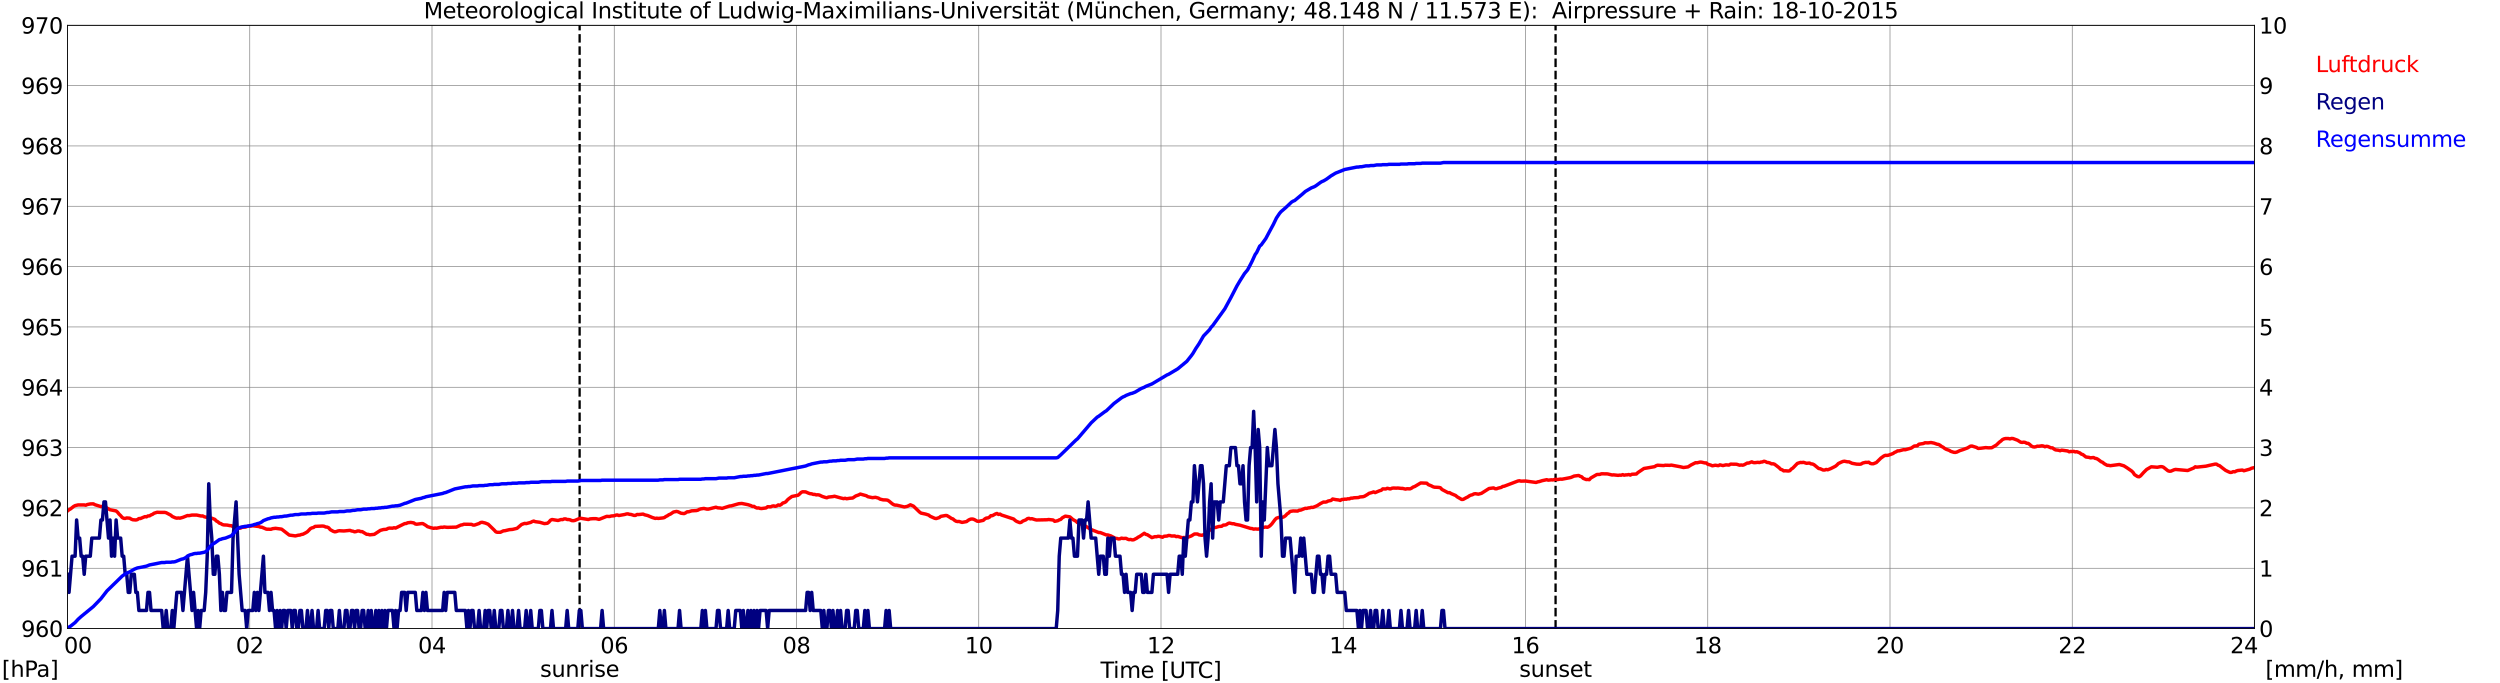 <?xml version="1.0" encoding="utf-8" standalone="no"?>
<!DOCTYPE svg PUBLIC "-//W3C//DTD SVG 1.1//EN"
  "http://www.w3.org/Graphics/SVG/1.1/DTD/svg11.dtd">
<svg xmlns:xlink="http://www.w3.org/1999/xlink" width="1085.4pt" height="296.64pt" viewBox="0 0 1085.4 296.64" xmlns="http://www.w3.org/2000/svg" version="1.1">
 <defs>
  <style type="text/css">*{stroke-linejoin: round; stroke-linecap: butt}</style>
 </defs>
 <g id="figure_1">
  <g id="patch_1">
   <path d="M 0 296.64 
L 1085.4 296.64 
L 1085.4 0 
L 0 0 
z
" style="fill: #ffffff"/>
  </g>
  <g id="axes_1">
   <g id="patch_2">
    <path d="M 29.306 272.909 
L 978.814 272.909 
L 978.814 10.976 
L 29.306 10.976 
z
" style="fill: #ffffff"/>
   </g>
   <g id="patch_3">
    <path d="M 978.814 272.909 
L 978.814 272.909 
L 978.814 10.976 
L 978.814 10.976 
z
" clip-path="url(#p50bb267840)" style="fill: #d3d3d3; opacity: 0.25; stroke: #d3d3d3; stroke-linejoin: miter"/>
   </g>
   <g id="matplotlib.axis_1">
    <g id="xtick_1">
     <g id="line2d_1">
      <path d="M 29.306 272.909 
L 29.306 10.976 
" clip-path="url(#p50bb267840)" style="fill: none; stroke: #808080; stroke-width: 0.3; stroke-linecap: square"/>
     </g>
     <g id="line2d_2"/>
     <g id="text_1">
      <!--    00 -->
      <g transform="translate(18.733 283.627) scale(0.095 -0.095)">
       <defs>
        <path id="DejaVuSans-20" transform="scale(0.016)"/>
        <path id="DejaVuSans-30" d="M 2034 4250 
Q 1547 4250 1301 3770 
Q 1056 3291 1056 2328 
Q 1056 1369 1301 889 
Q 1547 409 2034 409 
Q 2525 409 2770 889 
Q 3016 1369 3016 2328 
Q 3016 3291 2770 3770 
Q 2525 4250 2034 4250 
z
M 2034 4750 
Q 2819 4750 3233 4129 
Q 3647 3509 3647 2328 
Q 3647 1150 3233 529 
Q 2819 -91 2034 -91 
Q 1250 -91 836 529 
Q 422 1150 422 2328 
Q 422 3509 836 4129 
Q 1250 4750 2034 4750 
z
" transform="scale(0.016)"/>
       </defs>
       <use xlink:href="#DejaVuSans-20"/>
       <use xlink:href="#DejaVuSans-20" transform="translate(31.787 0)"/>
       <use xlink:href="#DejaVuSans-20" transform="translate(63.574 0)"/>
       <use xlink:href="#DejaVuSans-30" transform="translate(95.361 0)"/>
       <use xlink:href="#DejaVuSans-30" transform="translate(158.984 0)"/>
      </g>
     </g>
    </g>
    <g id="xtick_2">
     <g id="line2d_3">
      <path d="M 108.431 272.909 
L 108.431 10.976 
" clip-path="url(#p50bb267840)" style="fill: none; stroke: #808080; stroke-width: 0.3; stroke-linecap: square"/>
     </g>
     <g id="line2d_4"/>
     <g id="text_2">
      <!-- 02 -->
      <g transform="translate(102.387 283.627) scale(0.095 -0.095)">
       <defs>
        <path id="DejaVuSans-32" d="M 1228 531 
L 3431 531 
L 3431 0 
L 469 0 
L 469 531 
Q 828 903 1448 1529 
Q 2069 2156 2228 2338 
Q 2531 2678 2651 2914 
Q 2772 3150 2772 3378 
Q 2772 3750 2511 3984 
Q 2250 4219 1831 4219 
Q 1534 4219 1204 4116 
Q 875 4013 500 3803 
L 500 4441 
Q 881 4594 1212 4672 
Q 1544 4750 1819 4750 
Q 2544 4750 2975 4387 
Q 3406 4025 3406 3419 
Q 3406 3131 3298 2873 
Q 3191 2616 2906 2266 
Q 2828 2175 2409 1742 
Q 1991 1309 1228 531 
z
" transform="scale(0.016)"/>
       </defs>
       <use xlink:href="#DejaVuSans-30"/>
       <use xlink:href="#DejaVuSans-32" transform="translate(63.623 0)"/>
      </g>
     </g>
    </g>
    <g id="xtick_3">
     <g id="line2d_5">
      <path d="M 187.557 272.909 
L 187.557 10.976 
" clip-path="url(#p50bb267840)" style="fill: none; stroke: #808080; stroke-width: 0.3; stroke-linecap: square"/>
     </g>
     <g id="line2d_6"/>
     <g id="text_3">
      <!-- 04 -->
      <g transform="translate(181.513 283.627) scale(0.095 -0.095)">
       <defs>
        <path id="DejaVuSans-34" d="M 2419 4116 
L 825 1625 
L 2419 1625 
L 2419 4116 
z
M 2253 4666 
L 3047 4666 
L 3047 1625 
L 3713 1625 
L 3713 1100 
L 3047 1100 
L 3047 0 
L 2419 0 
L 2419 1100 
L 313 1100 
L 313 1709 
L 2253 4666 
z
" transform="scale(0.016)"/>
       </defs>
       <use xlink:href="#DejaVuSans-30"/>
       <use xlink:href="#DejaVuSans-34" transform="translate(63.623 0)"/>
      </g>
     </g>
    </g>
    <g id="xtick_4">
     <g id="line2d_7">
      <path d="M 266.683 272.909 
L 266.683 10.976 
" clip-path="url(#p50bb267840)" style="fill: none; stroke: #808080; stroke-width: 0.3; stroke-linecap: square"/>
     </g>
     <g id="line2d_8"/>
     <g id="text_4">
      <!-- 06 -->
      <g transform="translate(260.638 283.627) scale(0.095 -0.095)">
       <defs>
        <path id="DejaVuSans-36" d="M 2113 2584 
Q 1688 2584 1439 2293 
Q 1191 2003 1191 1497 
Q 1191 994 1439 701 
Q 1688 409 2113 409 
Q 2538 409 2786 701 
Q 3034 994 3034 1497 
Q 3034 2003 2786 2293 
Q 2538 2584 2113 2584 
z
M 3366 4563 
L 3366 3988 
Q 3128 4100 2886 4159 
Q 2644 4219 2406 4219 
Q 1781 4219 1451 3797 
Q 1122 3375 1075 2522 
Q 1259 2794 1537 2939 
Q 1816 3084 2150 3084 
Q 2853 3084 3261 2657 
Q 3669 2231 3669 1497 
Q 3669 778 3244 343 
Q 2819 -91 2113 -91 
Q 1303 -91 875 529 
Q 447 1150 447 2328 
Q 447 3434 972 4092 
Q 1497 4750 2381 4750 
Q 2619 4750 2861 4703 
Q 3103 4656 3366 4563 
z
" transform="scale(0.016)"/>
       </defs>
       <use xlink:href="#DejaVuSans-30"/>
       <use xlink:href="#DejaVuSans-36" transform="translate(63.623 0)"/>
      </g>
     </g>
    </g>
    <g id="xtick_5">
     <g id="line2d_9">
      <path d="M 345.808 272.909 
L 345.808 10.976 
" clip-path="url(#p50bb267840)" style="fill: none; stroke: #808080; stroke-width: 0.3; stroke-linecap: square"/>
     </g>
     <g id="line2d_10"/>
     <g id="text_5">
      <!-- 08 -->
      <g transform="translate(339.764 283.627) scale(0.095 -0.095)">
       <defs>
        <path id="DejaVuSans-38" d="M 2034 2216 
Q 1584 2216 1326 1975 
Q 1069 1734 1069 1313 
Q 1069 891 1326 650 
Q 1584 409 2034 409 
Q 2484 409 2743 651 
Q 3003 894 3003 1313 
Q 3003 1734 2745 1975 
Q 2488 2216 2034 2216 
z
M 1403 2484 
Q 997 2584 770 2862 
Q 544 3141 544 3541 
Q 544 4100 942 4425 
Q 1341 4750 2034 4750 
Q 2731 4750 3128 4425 
Q 3525 4100 3525 3541 
Q 3525 3141 3298 2862 
Q 3072 2584 2669 2484 
Q 3125 2378 3379 2068 
Q 3634 1759 3634 1313 
Q 3634 634 3220 271 
Q 2806 -91 2034 -91 
Q 1263 -91 848 271 
Q 434 634 434 1313 
Q 434 1759 690 2068 
Q 947 2378 1403 2484 
z
M 1172 3481 
Q 1172 3119 1398 2916 
Q 1625 2713 2034 2713 
Q 2441 2713 2670 2916 
Q 2900 3119 2900 3481 
Q 2900 3844 2670 4047 
Q 2441 4250 2034 4250 
Q 1625 4250 1398 4047 
Q 1172 3844 1172 3481 
z
" transform="scale(0.016)"/>
       </defs>
       <use xlink:href="#DejaVuSans-30"/>
       <use xlink:href="#DejaVuSans-38" transform="translate(63.623 0)"/>
      </g>
     </g>
    </g>
    <g id="xtick_6">
     <g id="line2d_11">
      <path d="M 424.934 272.909 
L 424.934 10.976 
" clip-path="url(#p50bb267840)" style="fill: none; stroke: #808080; stroke-width: 0.3; stroke-linecap: square"/>
     </g>
     <g id="line2d_12"/>
     <g id="text_6">
      <!-- 10 -->
      <g transform="translate(418.89 283.627) scale(0.095 -0.095)">
       <defs>
        <path id="DejaVuSans-31" d="M 794 531 
L 1825 531 
L 1825 4091 
L 703 3866 
L 703 4441 
L 1819 4666 
L 2450 4666 
L 2450 531 
L 3481 531 
L 3481 0 
L 794 0 
L 794 531 
z
" transform="scale(0.016)"/>
       </defs>
       <use xlink:href="#DejaVuSans-31"/>
       <use xlink:href="#DejaVuSans-30" transform="translate(63.623 0)"/>
      </g>
     </g>
    </g>
    <g id="xtick_7">
     <g id="line2d_13">
      <path d="M 504.06 272.909 
L 504.06 10.976 
" clip-path="url(#p50bb267840)" style="fill: none; stroke: #808080; stroke-width: 0.3; stroke-linecap: square"/>
     </g>
     <g id="line2d_14"/>
     <g id="text_7">
      <!-- 12 -->
      <g transform="translate(498.015 283.627) scale(0.095 -0.095)">
       <use xlink:href="#DejaVuSans-31"/>
       <use xlink:href="#DejaVuSans-32" transform="translate(63.623 0)"/>
      </g>
     </g>
    </g>
    <g id="xtick_8">
     <g id="line2d_15">
      <path d="M 583.185 272.909 
L 583.185 10.976 
" clip-path="url(#p50bb267840)" style="fill: none; stroke: #808080; stroke-width: 0.3; stroke-linecap: square"/>
     </g>
     <g id="line2d_16"/>
     <g id="text_8">
      <!-- 14 -->
      <g transform="translate(577.141 283.627) scale(0.095 -0.095)">
       <use xlink:href="#DejaVuSans-31"/>
       <use xlink:href="#DejaVuSans-34" transform="translate(63.623 0)"/>
      </g>
     </g>
    </g>
    <g id="xtick_9">
     <g id="line2d_17">
      <path d="M 662.311 272.909 
L 662.311 10.976 
" clip-path="url(#p50bb267840)" style="fill: none; stroke: #808080; stroke-width: 0.3; stroke-linecap: square"/>
     </g>
     <g id="line2d_18"/>
     <g id="text_9">
      <!-- 16 -->
      <g transform="translate(656.267 283.627) scale(0.095 -0.095)">
       <use xlink:href="#DejaVuSans-31"/>
       <use xlink:href="#DejaVuSans-36" transform="translate(63.623 0)"/>
      </g>
     </g>
    </g>
    <g id="xtick_10">
     <g id="line2d_19">
      <path d="M 741.437 272.909 
L 741.437 10.976 
" clip-path="url(#p50bb267840)" style="fill: none; stroke: #808080; stroke-width: 0.3; stroke-linecap: square"/>
     </g>
     <g id="line2d_20"/>
     <g id="text_10">
      <!-- 18 -->
      <g transform="translate(735.392 283.627) scale(0.095 -0.095)">
       <use xlink:href="#DejaVuSans-31"/>
       <use xlink:href="#DejaVuSans-38" transform="translate(63.623 0)"/>
      </g>
     </g>
    </g>
    <g id="xtick_11">
     <g id="line2d_21">
      <path d="M 820.562 272.909 
L 820.562 10.976 
" clip-path="url(#p50bb267840)" style="fill: none; stroke: #808080; stroke-width: 0.3; stroke-linecap: square"/>
     </g>
     <g id="line2d_22"/>
     <g id="text_11">
      <!-- 20 -->
      <g transform="translate(814.518 283.627) scale(0.095 -0.095)">
       <use xlink:href="#DejaVuSans-32"/>
       <use xlink:href="#DejaVuSans-30" transform="translate(63.623 0)"/>
      </g>
     </g>
    </g>
    <g id="xtick_12">
     <g id="line2d_23">
      <path d="M 899.688 272.909 
L 899.688 10.976 
" clip-path="url(#p50bb267840)" style="fill: none; stroke: #808080; stroke-width: 0.3; stroke-linecap: square"/>
     </g>
     <g id="line2d_24"/>
     <g id="text_12">
      <!-- 22 -->
      <g transform="translate(893.644 283.627) scale(0.095 -0.095)">
       <use xlink:href="#DejaVuSans-32"/>
       <use xlink:href="#DejaVuSans-32" transform="translate(63.623 0)"/>
      </g>
     </g>
    </g>
    <g id="xtick_13">
     <g id="line2d_25">
      <path d="M 978.814 272.909 
L 978.814 10.976 
" clip-path="url(#p50bb267840)" style="fill: none; stroke: #808080; stroke-width: 0.3; stroke-linecap: square"/>
     </g>
     <g id="line2d_26"/>
     <g id="text_13">
      <!-- 24    -->
      <g transform="translate(968.241 283.627) scale(0.095 -0.095)">
       <use xlink:href="#DejaVuSans-32"/>
       <use xlink:href="#DejaVuSans-34" transform="translate(63.623 0)"/>
       <use xlink:href="#DejaVuSans-20" transform="translate(127.246 0)"/>
       <use xlink:href="#DejaVuSans-20" transform="translate(159.033 0)"/>
       <use xlink:href="#DejaVuSans-20" transform="translate(190.82 0)"/>
      </g>
     </g>
    </g>
    <g id="text_14">
     <!-- Time [UTC] -->
     <g transform="translate(477.806 294.322) scale(0.095 -0.095)">
      <defs>
       <path id="DejaVuSans-54" d="M -19 4666 
L 3928 4666 
L 3928 4134 
L 2272 4134 
L 2272 0 
L 1638 0 
L 1638 4134 
L -19 4134 
L -19 4666 
z
" transform="scale(0.016)"/>
       <path id="DejaVuSans-69" d="M 603 3500 
L 1178 3500 
L 1178 0 
L 603 0 
L 603 3500 
z
M 603 4863 
L 1178 4863 
L 1178 4134 
L 603 4134 
L 603 4863 
z
" transform="scale(0.016)"/>
       <path id="DejaVuSans-6d" d="M 3328 2828 
Q 3544 3216 3844 3400 
Q 4144 3584 4550 3584 
Q 5097 3584 5394 3201 
Q 5691 2819 5691 2113 
L 5691 0 
L 5113 0 
L 5113 2094 
Q 5113 2597 4934 2840 
Q 4756 3084 4391 3084 
Q 3944 3084 3684 2787 
Q 3425 2491 3425 1978 
L 3425 0 
L 2847 0 
L 2847 2094 
Q 2847 2600 2669 2842 
Q 2491 3084 2119 3084 
Q 1678 3084 1418 2786 
Q 1159 2488 1159 1978 
L 1159 0 
L 581 0 
L 581 3500 
L 1159 3500 
L 1159 2956 
Q 1356 3278 1631 3431 
Q 1906 3584 2284 3584 
Q 2666 3584 2933 3390 
Q 3200 3197 3328 2828 
z
" transform="scale(0.016)"/>
       <path id="DejaVuSans-65" d="M 3597 1894 
L 3597 1613 
L 953 1613 
Q 991 1019 1311 708 
Q 1631 397 2203 397 
Q 2534 397 2845 478 
Q 3156 559 3463 722 
L 3463 178 
Q 3153 47 2828 -22 
Q 2503 -91 2169 -91 
Q 1331 -91 842 396 
Q 353 884 353 1716 
Q 353 2575 817 3079 
Q 1281 3584 2069 3584 
Q 2775 3584 3186 3129 
Q 3597 2675 3597 1894 
z
M 3022 2063 
Q 3016 2534 2758 2815 
Q 2500 3097 2075 3097 
Q 1594 3097 1305 2825 
Q 1016 2553 972 2059 
L 3022 2063 
z
" transform="scale(0.016)"/>
       <path id="DejaVuSans-5b" d="M 550 4863 
L 1875 4863 
L 1875 4416 
L 1125 4416 
L 1125 -397 
L 1875 -397 
L 1875 -844 
L 550 -844 
L 550 4863 
z
" transform="scale(0.016)"/>
       <path id="DejaVuSans-55" d="M 556 4666 
L 1191 4666 
L 1191 1831 
Q 1191 1081 1462 751 
Q 1734 422 2344 422 
Q 2950 422 3222 751 
Q 3494 1081 3494 1831 
L 3494 4666 
L 4128 4666 
L 4128 1753 
Q 4128 841 3676 375 
Q 3225 -91 2344 -91 
Q 1459 -91 1007 375 
Q 556 841 556 1753 
L 556 4666 
z
" transform="scale(0.016)"/>
       <path id="DejaVuSans-43" d="M 4122 4306 
L 4122 3641 
Q 3803 3938 3442 4084 
Q 3081 4231 2675 4231 
Q 1875 4231 1450 3742 
Q 1025 3253 1025 2328 
Q 1025 1406 1450 917 
Q 1875 428 2675 428 
Q 3081 428 3442 575 
Q 3803 722 4122 1019 
L 4122 359 
Q 3791 134 3420 21 
Q 3050 -91 2638 -91 
Q 1578 -91 968 557 
Q 359 1206 359 2328 
Q 359 3453 968 4101 
Q 1578 4750 2638 4750 
Q 3056 4750 3426 4639 
Q 3797 4528 4122 4306 
z
" transform="scale(0.016)"/>
       <path id="DejaVuSans-5d" d="M 1947 4863 
L 1947 -844 
L 622 -844 
L 622 -397 
L 1369 -397 
L 1369 4416 
L 622 4416 
L 622 4863 
L 1947 4863 
z
" transform="scale(0.016)"/>
      </defs>
      <use xlink:href="#DejaVuSans-54"/>
      <use xlink:href="#DejaVuSans-69" transform="translate(57.959 0)"/>
      <use xlink:href="#DejaVuSans-6d" transform="translate(85.742 0)"/>
      <use xlink:href="#DejaVuSans-65" transform="translate(183.154 0)"/>
      <use xlink:href="#DejaVuSans-20" transform="translate(244.678 0)"/>
      <use xlink:href="#DejaVuSans-5b" transform="translate(276.465 0)"/>
      <use xlink:href="#DejaVuSans-55" transform="translate(315.479 0)"/>
      <use xlink:href="#DejaVuSans-54" transform="translate(388.672 0)"/>
      <use xlink:href="#DejaVuSans-43" transform="translate(443.881 0)"/>
      <use xlink:href="#DejaVuSans-5d" transform="translate(513.705 0)"/>
     </g>
    </g>
   </g>
   <g id="matplotlib.axis_2">
    <g id="ytick_1">
     <g id="line2d_27">
      <path d="M 29.306 272.909 
L 978.814 272.909 
" clip-path="url(#p50bb267840)" style="fill: none; stroke: #808080; stroke-width: 0.3; stroke-linecap: square"/>
     </g>
     <g id="line2d_28"/>
     <g id="text_15">
      <!-- 960 -->
      <g transform="translate(9.173 276.518) scale(0.095 -0.095)">
       <defs>
        <path id="DejaVuSans-39" d="M 703 97 
L 703 672 
Q 941 559 1184 500 
Q 1428 441 1663 441 
Q 2288 441 2617 861 
Q 2947 1281 2994 2138 
Q 2813 1869 2534 1725 
Q 2256 1581 1919 1581 
Q 1219 1581 811 2004 
Q 403 2428 403 3163 
Q 403 3881 828 4315 
Q 1253 4750 1959 4750 
Q 2769 4750 3195 4129 
Q 3622 3509 3622 2328 
Q 3622 1225 3098 567 
Q 2575 -91 1691 -91 
Q 1453 -91 1209 -44 
Q 966 3 703 97 
z
M 1959 2075 
Q 2384 2075 2632 2365 
Q 2881 2656 2881 3163 
Q 2881 3666 2632 3958 
Q 2384 4250 1959 4250 
Q 1534 4250 1286 3958 
Q 1038 3666 1038 3163 
Q 1038 2656 1286 2365 
Q 1534 2075 1959 2075 
z
" transform="scale(0.016)"/>
       </defs>
       <use xlink:href="#DejaVuSans-39"/>
       <use xlink:href="#DejaVuSans-36" transform="translate(63.623 0)"/>
       <use xlink:href="#DejaVuSans-30" transform="translate(127.246 0)"/>
      </g>
     </g>
    </g>
    <g id="ytick_2">
     <g id="line2d_29">
      <path d="M 29.306 246.715 
L 978.814 246.715 
" clip-path="url(#p50bb267840)" style="fill: none; stroke: #808080; stroke-width: 0.3; stroke-linecap: square"/>
     </g>
     <g id="line2d_30"/>
     <g id="text_16">
      <!-- 961 -->
      <g transform="translate(9.173 250.325) scale(0.095 -0.095)">
       <use xlink:href="#DejaVuSans-39"/>
       <use xlink:href="#DejaVuSans-36" transform="translate(63.623 0)"/>
       <use xlink:href="#DejaVuSans-31" transform="translate(127.246 0)"/>
      </g>
     </g>
    </g>
    <g id="ytick_3">
     <g id="line2d_31">
      <path d="M 29.306 220.522 
L 978.814 220.522 
" clip-path="url(#p50bb267840)" style="fill: none; stroke: #808080; stroke-width: 0.3; stroke-linecap: square"/>
     </g>
     <g id="line2d_32"/>
     <g id="text_17">
      <!-- 962 -->
      <g transform="translate(9.173 224.131) scale(0.095 -0.095)">
       <use xlink:href="#DejaVuSans-39"/>
       <use xlink:href="#DejaVuSans-36" transform="translate(63.623 0)"/>
       <use xlink:href="#DejaVuSans-32" transform="translate(127.246 0)"/>
      </g>
     </g>
    </g>
    <g id="ytick_4">
     <g id="line2d_33">
      <path d="M 29.306 194.329 
L 978.814 194.329 
" clip-path="url(#p50bb267840)" style="fill: none; stroke: #808080; stroke-width: 0.3; stroke-linecap: square"/>
     </g>
     <g id="line2d_34"/>
     <g id="text_18">
      <!-- 963 -->
      <g transform="translate(9.173 197.938) scale(0.095 -0.095)">
       <defs>
        <path id="DejaVuSans-33" d="M 2597 2516 
Q 3050 2419 3304 2112 
Q 3559 1806 3559 1356 
Q 3559 666 3084 287 
Q 2609 -91 1734 -91 
Q 1441 -91 1130 -33 
Q 819 25 488 141 
L 488 750 
Q 750 597 1062 519 
Q 1375 441 1716 441 
Q 2309 441 2620 675 
Q 2931 909 2931 1356 
Q 2931 1769 2642 2001 
Q 2353 2234 1838 2234 
L 1294 2234 
L 1294 2753 
L 1863 2753 
Q 2328 2753 2575 2939 
Q 2822 3125 2822 3475 
Q 2822 3834 2567 4026 
Q 2313 4219 1838 4219 
Q 1578 4219 1281 4162 
Q 984 4106 628 3988 
L 628 4550 
Q 988 4650 1302 4700 
Q 1616 4750 1894 4750 
Q 2613 4750 3031 4423 
Q 3450 4097 3450 3541 
Q 3450 3153 3228 2886 
Q 3006 2619 2597 2516 
z
" transform="scale(0.016)"/>
       </defs>
       <use xlink:href="#DejaVuSans-39"/>
       <use xlink:href="#DejaVuSans-36" transform="translate(63.623 0)"/>
       <use xlink:href="#DejaVuSans-33" transform="translate(127.246 0)"/>
      </g>
     </g>
    </g>
    <g id="ytick_5">
     <g id="line2d_35">
      <path d="M 29.306 168.136 
L 978.814 168.136 
" clip-path="url(#p50bb267840)" style="fill: none; stroke: #808080; stroke-width: 0.3; stroke-linecap: square"/>
     </g>
     <g id="line2d_36"/>
     <g id="text_19">
      <!-- 964 -->
      <g transform="translate(9.173 171.745) scale(0.095 -0.095)">
       <use xlink:href="#DejaVuSans-39"/>
       <use xlink:href="#DejaVuSans-36" transform="translate(63.623 0)"/>
       <use xlink:href="#DejaVuSans-34" transform="translate(127.246 0)"/>
      </g>
     </g>
    </g>
    <g id="ytick_6">
     <g id="line2d_37">
      <path d="M 29.306 141.942 
L 978.814 141.942 
" clip-path="url(#p50bb267840)" style="fill: none; stroke: #808080; stroke-width: 0.3; stroke-linecap: square"/>
     </g>
     <g id="line2d_38"/>
     <g id="text_20">
      <!-- 965 -->
      <g transform="translate(9.173 145.551) scale(0.095 -0.095)">
       <defs>
        <path id="DejaVuSans-35" d="M 691 4666 
L 3169 4666 
L 3169 4134 
L 1269 4134 
L 1269 2991 
Q 1406 3038 1543 3061 
Q 1681 3084 1819 3084 
Q 2600 3084 3056 2656 
Q 3513 2228 3513 1497 
Q 3513 744 3044 326 
Q 2575 -91 1722 -91 
Q 1428 -91 1123 -41 
Q 819 9 494 109 
L 494 744 
Q 775 591 1075 516 
Q 1375 441 1709 441 
Q 2250 441 2565 725 
Q 2881 1009 2881 1497 
Q 2881 1984 2565 2268 
Q 2250 2553 1709 2553 
Q 1456 2553 1204 2497 
Q 953 2441 691 2322 
L 691 4666 
z
" transform="scale(0.016)"/>
       </defs>
       <use xlink:href="#DejaVuSans-39"/>
       <use xlink:href="#DejaVuSans-36" transform="translate(63.623 0)"/>
       <use xlink:href="#DejaVuSans-35" transform="translate(127.246 0)"/>
      </g>
     </g>
    </g>
    <g id="ytick_7">
     <g id="line2d_39">
      <path d="M 29.306 115.749 
L 978.814 115.749 
" clip-path="url(#p50bb267840)" style="fill: none; stroke: #808080; stroke-width: 0.3; stroke-linecap: square"/>
     </g>
     <g id="line2d_40"/>
     <g id="text_21">
      <!-- 966 -->
      <g transform="translate(9.173 119.358) scale(0.095 -0.095)">
       <use xlink:href="#DejaVuSans-39"/>
       <use xlink:href="#DejaVuSans-36" transform="translate(63.623 0)"/>
       <use xlink:href="#DejaVuSans-36" transform="translate(127.246 0)"/>
      </g>
     </g>
    </g>
    <g id="ytick_8">
     <g id="line2d_41">
      <path d="M 29.306 89.556 
L 978.814 89.556 
" clip-path="url(#p50bb267840)" style="fill: none; stroke: #808080; stroke-width: 0.3; stroke-linecap: square"/>
     </g>
     <g id="line2d_42"/>
     <g id="text_22">
      <!-- 967 -->
      <g transform="translate(9.173 93.165) scale(0.095 -0.095)">
       <defs>
        <path id="DejaVuSans-37" d="M 525 4666 
L 3525 4666 
L 3525 4397 
L 1831 0 
L 1172 0 
L 2766 4134 
L 525 4134 
L 525 4666 
z
" transform="scale(0.016)"/>
       </defs>
       <use xlink:href="#DejaVuSans-39"/>
       <use xlink:href="#DejaVuSans-36" transform="translate(63.623 0)"/>
       <use xlink:href="#DejaVuSans-37" transform="translate(127.246 0)"/>
      </g>
     </g>
    </g>
    <g id="ytick_9">
     <g id="line2d_43">
      <path d="M 29.306 63.362 
L 978.814 63.362 
" clip-path="url(#p50bb267840)" style="fill: none; stroke: #808080; stroke-width: 0.3; stroke-linecap: square"/>
     </g>
     <g id="line2d_44"/>
     <g id="text_23">
      <!-- 968 -->
      <g transform="translate(9.173 66.972) scale(0.095 -0.095)">
       <use xlink:href="#DejaVuSans-39"/>
       <use xlink:href="#DejaVuSans-36" transform="translate(63.623 0)"/>
       <use xlink:href="#DejaVuSans-38" transform="translate(127.246 0)"/>
      </g>
     </g>
    </g>
    <g id="ytick_10">
     <g id="line2d_45">
      <path d="M 29.306 37.169 
L 978.814 37.169 
" clip-path="url(#p50bb267840)" style="fill: none; stroke: #808080; stroke-width: 0.3; stroke-linecap: square"/>
     </g>
     <g id="line2d_46"/>
     <g id="text_24">
      <!-- 969 -->
      <g transform="translate(9.173 40.778) scale(0.095 -0.095)">
       <use xlink:href="#DejaVuSans-39"/>
       <use xlink:href="#DejaVuSans-36" transform="translate(63.623 0)"/>
       <use xlink:href="#DejaVuSans-39" transform="translate(127.246 0)"/>
      </g>
     </g>
    </g>
    <g id="ytick_11">
     <g id="line2d_47">
      <path d="M 29.306 10.976 
L 978.814 10.976 
" clip-path="url(#p50bb267840)" style="fill: none; stroke: #808080; stroke-width: 0.3; stroke-linecap: square"/>
     </g>
     <g id="line2d_48"/>
     <g id="text_25">
      <!-- 970 -->
      <g transform="translate(9.173 14.585) scale(0.095 -0.095)">
       <use xlink:href="#DejaVuSans-39"/>
       <use xlink:href="#DejaVuSans-37" transform="translate(63.623 0)"/>
       <use xlink:href="#DejaVuSans-30" transform="translate(127.246 0)"/>
      </g>
     </g>
    </g>
   </g>
   <g id="line2d_49">
    <path d="M 251.649 272.909 
L 251.649 10.976 
" clip-path="url(#p50bb267840)" style="fill: none; stroke-dasharray: 3.7,1.6; stroke-dashoffset: 0; stroke: #000000"/>
   </g>
   <g id="line2d_50">
    <path d="M 675.367 272.909 
L 675.367 10.976 
" clip-path="url(#p50bb267840)" style="fill: none; stroke-dasharray: 3.7,1.6; stroke-dashoffset: 0; stroke: #000000"/>
   </g>
   <g id="line2d_51">
    <path d="M 29.306 221.832 
L 29.965 221.308 
L 30.625 220.941 
L 31.943 219.894 
L 32.603 219.527 
L 33.921 219.213 
L 36.559 219.213 
L 37.218 219.37 
L 37.878 219.055 
L 39.197 218.793 
L 40.515 218.741 
L 41.175 219.108 
L 43.812 219.946 
L 44.472 219.841 
L 46.45 220.575 
L 47.768 221.308 
L 50.406 221.832 
L 51.065 222.408 
L 51.725 223.246 
L 52.384 223.875 
L 53.043 224.661 
L 53.703 225.027 
L 54.362 225.08 
L 55.022 224.87 
L 56.34 224.975 
L 57 225.394 
L 57.659 225.656 
L 58.978 225.761 
L 59.637 225.604 
L 60.297 225.132 
L 60.956 225.132 
L 62.934 224.294 
L 63.594 224.399 
L 64.253 223.98 
L 64.912 223.98 
L 65.572 223.561 
L 66.231 223.299 
L 66.89 222.827 
L 68.209 222.408 
L 69.528 222.46 
L 70.847 222.46 
L 71.506 222.46 
L 72.166 222.618 
L 74.144 223.665 
L 74.803 224.242 
L 76.122 224.818 
L 76.781 224.975 
L 77.441 224.87 
L 78.1 224.975 
L 79.419 224.608 
L 81.397 223.823 
L 82.056 223.875 
L 83.375 223.613 
L 85.353 223.613 
L 87.331 224.032 
L 87.991 223.98 
L 88.65 224.346 
L 89.969 224.661 
L 90.628 224.765 
L 91.288 225.132 
L 91.947 224.975 
L 93.266 225.499 
L 93.925 226.18 
L 94.584 226.547 
L 95.244 227.123 
L 95.903 227.332 
L 96.563 227.752 
L 97.222 227.909 
L 98.541 227.961 
L 99.86 228.223 
L 100.519 228.223 
L 101.178 228.694 
L 101.838 229.009 
L 102.497 229.166 
L 103.156 229.114 
L 103.816 229.376 
L 104.475 229.271 
L 105.135 228.904 
L 106.453 228.852 
L 107.772 228.38 
L 108.431 228.485 
L 109.75 228.275 
L 112.388 228.59 
L 113.047 228.852 
L 113.707 228.904 
L 115.685 229.742 
L 117.663 229.795 
L 118.322 229.533 
L 119.641 229.376 
L 121.619 229.637 
L 122.278 229.742 
L 125.575 232.309 
L 127.553 232.571 
L 128.213 232.676 
L 129.532 232.362 
L 130.191 232.309 
L 130.85 232.047 
L 131.51 231.942 
L 132.829 231.261 
L 133.488 230.842 
L 134.807 229.48 
L 135.466 229.166 
L 136.125 229.009 
L 136.785 228.537 
L 140.082 228.38 
L 140.741 228.485 
L 141.4 228.799 
L 142.06 228.852 
L 142.719 229.166 
L 143.379 229.952 
L 144.697 230.685 
L 145.357 230.895 
L 146.016 230.79 
L 146.676 230.528 
L 147.335 230.423 
L 149.313 230.528 
L 151.951 230.266 
L 152.61 230.528 
L 153.269 230.633 
L 153.929 230.895 
L 154.588 230.79 
L 155.247 230.528 
L 155.907 230.528 
L 156.566 230.79 
L 157.226 230.79 
L 159.204 231.995 
L 159.863 231.995 
L 160.523 232.204 
L 162.501 231.995 
L 165.138 230.266 
L 166.457 229.899 
L 167.776 229.795 
L 168.435 229.428 
L 169.094 229.271 
L 170.413 229.323 
L 171.073 229.114 
L 171.732 229.271 
L 175.688 227.332 
L 176.348 227.28 
L 177.007 226.966 
L 178.326 226.809 
L 179.645 227.018 
L 180.304 227.49 
L 180.963 227.594 
L 182.941 227.332 
L 183.601 227.332 
L 184.92 228.118 
L 185.579 228.642 
L 186.898 229.061 
L 188.217 229.376 
L 188.876 229.271 
L 189.535 229.323 
L 191.513 228.904 
L 192.173 228.956 
L 192.832 228.799 
L 194.151 228.956 
L 198.107 228.852 
L 200.085 227.961 
L 200.745 227.856 
L 201.404 227.594 
L 204.701 227.647 
L 205.36 227.961 
L 206.02 227.961 
L 207.998 227.28 
L 208.657 226.861 
L 209.317 226.756 
L 210.635 227.071 
L 211.954 227.594 
L 214.592 230.161 
L 215.251 230.895 
L 215.91 231.104 
L 217.229 231.104 
L 218.548 230.476 
L 219.207 230.423 
L 220.526 230.109 
L 221.186 229.952 
L 222.504 229.847 
L 223.823 229.533 
L 224.482 229.376 
L 226.461 227.699 
L 227.779 227.228 
L 228.439 227.332 
L 230.417 226.809 
L 231.076 226.442 
L 231.736 226.232 
L 232.395 226.494 
L 234.373 226.756 
L 236.351 227.332 
L 237.67 227.175 
L 238.329 226.651 
L 238.989 225.866 
L 239.648 225.551 
L 242.286 225.97 
L 243.604 225.551 
L 244.264 225.604 
L 244.923 225.289 
L 245.583 225.289 
L 246.242 225.551 
L 246.901 225.551 
L 247.561 225.708 
L 248.22 226.023 
L 248.88 226.075 
L 249.539 225.97 
L 251.517 225.132 
L 252.176 225.027 
L 255.473 225.551 
L 256.133 225.289 
L 257.451 225.185 
L 258.77 225.185 
L 260.089 225.499 
L 263.386 224.189 
L 264.705 224.242 
L 265.364 224.032 
L 266.683 223.927 
L 267.342 223.665 
L 268.002 223.561 
L 268.661 223.823 
L 271.298 223.351 
L 271.958 223.142 
L 272.617 223.089 
L 273.277 223.299 
L 273.936 223.351 
L 275.255 223.77 
L 275.914 223.77 
L 276.573 223.351 
L 277.233 223.403 
L 279.211 223.194 
L 279.87 223.508 
L 281.189 223.823 
L 283.167 224.661 
L 284.486 225.08 
L 285.145 224.975 
L 285.805 225.08 
L 287.783 224.87 
L 288.442 224.713 
L 289.102 224.242 
L 289.761 223.927 
L 290.42 223.456 
L 291.08 223.194 
L 292.399 222.303 
L 293.717 222.041 
L 294.377 222.199 
L 295.696 222.827 
L 297.014 222.984 
L 297.674 222.67 
L 298.333 222.199 
L 298.992 222.199 
L 300.311 221.779 
L 302.289 221.675 
L 302.949 221.518 
L 303.608 221.151 
L 304.267 220.941 
L 305.586 220.732 
L 306.905 221.046 
L 307.564 221.046 
L 309.543 220.522 
L 310.861 220.208 
L 311.521 220.47 
L 312.839 220.575 
L 313.499 220.732 
L 316.796 219.684 
L 317.455 219.632 
L 320.752 218.689 
L 322.071 218.584 
L 324.708 219.108 
L 326.027 219.527 
L 326.686 219.894 
L 327.346 219.841 
L 328.005 220.313 
L 328.665 220.575 
L 329.324 220.522 
L 329.983 220.732 
L 330.643 220.784 
L 332.621 220.522 
L 333.28 219.998 
L 334.599 220.051 
L 335.258 219.736 
L 335.918 219.632 
L 336.577 219.841 
L 337.236 219.632 
L 337.896 219.213 
L 338.555 219.37 
L 339.215 219.003 
L 339.874 218.374 
L 340.533 218.217 
L 341.193 217.85 
L 341.852 217.065 
L 342.512 216.488 
L 343.83 215.545 
L 346.468 215.022 
L 347.127 214.498 
L 347.787 213.817 
L 348.446 213.502 
L 349.765 213.555 
L 351.083 214.131 
L 351.743 214.341 
L 352.402 214.393 
L 353.062 214.655 
L 353.721 214.655 
L 354.38 214.864 
L 355.04 214.812 
L 355.699 214.917 
L 357.018 215.545 
L 358.337 215.965 
L 358.996 216.122 
L 359.655 215.807 
L 361.634 215.598 
L 362.293 215.441 
L 364.93 216.174 
L 366.249 216.488 
L 366.909 216.331 
L 367.568 216.541 
L 368.887 216.331 
L 370.206 216.226 
L 371.524 215.336 
L 372.843 214.864 
L 373.502 214.498 
L 376.14 215.231 
L 376.799 215.65 
L 378.777 216.069 
L 380.096 215.912 
L 381.415 216.279 
L 382.074 216.698 
L 383.393 217.012 
L 384.712 217.065 
L 385.371 217.169 
L 386.031 217.589 
L 387.349 218.689 
L 388.009 219.108 
L 388.668 219.317 
L 389.328 219.317 
L 392.624 220.103 
L 393.943 219.841 
L 395.262 219.16 
L 396.581 219.736 
L 399.218 222.303 
L 399.878 222.775 
L 401.856 223.194 
L 403.175 223.613 
L 403.834 224.137 
L 405.812 225.027 
L 406.471 225.132 
L 407.79 224.713 
L 408.45 224.189 
L 410.428 223.823 
L 411.087 223.823 
L 412.406 224.608 
L 413.065 225.08 
L 413.725 225.289 
L 414.384 225.866 
L 415.043 226.285 
L 415.703 226.442 
L 416.362 226.389 
L 417.681 226.809 
L 419.659 226.442 
L 420.318 225.918 
L 420.978 225.551 
L 421.637 225.342 
L 422.297 225.342 
L 422.956 225.551 
L 424.275 226.285 
L 424.934 226.337 
L 426.912 225.918 
L 427.572 225.289 
L 428.231 224.923 
L 428.89 224.87 
L 429.55 224.556 
L 430.209 223.875 
L 430.869 223.875 
L 432.187 223.142 
L 432.847 222.932 
L 433.506 223.351 
L 434.165 223.194 
L 434.825 223.613 
L 436.144 224.032 
L 440.1 225.342 
L 440.759 225.97 
L 441.419 226.389 
L 442.737 226.913 
L 443.397 226.756 
L 444.056 226.232 
L 445.375 225.708 
L 446.034 225.185 
L 446.694 225.027 
L 447.353 225.289 
L 448.012 225.185 
L 449.331 225.604 
L 449.991 225.761 
L 454.606 225.656 
L 455.266 225.551 
L 457.244 225.761 
L 457.903 226.337 
L 459.222 226.075 
L 459.881 225.708 
L 460.541 225.499 
L 461.2 224.818 
L 462.519 224.084 
L 463.838 224.294 
L 464.497 224.399 
L 465.816 225.551 
L 467.134 226.285 
L 467.794 226.913 
L 468.453 227.071 
L 469.772 227.699 
L 470.431 227.909 
L 473.728 229.899 
L 477.025 231.209 
L 477.685 231.209 
L 480.322 232.257 
L 480.981 232.257 
L 482.3 232.676 
L 484.278 233.724 
L 484.938 233.776 
L 485.597 233.986 
L 486.256 233.933 
L 486.916 233.619 
L 487.575 233.776 
L 488.894 233.724 
L 489.553 234.09 
L 490.213 234.3 
L 490.872 234.195 
L 491.532 234.405 
L 492.191 234.352 
L 493.51 233.671 
L 494.169 233.2 
L 494.828 232.885 
L 496.807 231.523 
L 497.466 231.995 
L 498.125 232.152 
L 499.444 232.99 
L 500.103 233.409 
L 501.422 232.99 
L 502.082 233.043 
L 502.741 232.833 
L 503.4 232.885 
L 504.719 233.252 
L 505.379 232.833 
L 506.697 232.728 
L 507.357 232.466 
L 508.016 232.519 
L 508.675 232.728 
L 509.994 232.676 
L 510.654 232.99 
L 511.313 232.885 
L 513.291 233.462 
L 513.95 233.357 
L 515.269 233.409 
L 517.247 232.676 
L 518.566 231.838 
L 519.885 231.838 
L 520.544 232.204 
L 521.863 232.414 
L 523.182 231.89 
L 523.841 231.157 
L 526.479 229.323 
L 527.138 229.009 
L 527.797 229.009 
L 529.116 228.59 
L 530.435 228.485 
L 531.094 227.961 
L 531.754 227.961 
L 532.413 227.804 
L 533.073 227.332 
L 533.732 227.071 
L 535.051 227.385 
L 535.71 227.385 
L 536.369 227.647 
L 538.348 228.013 
L 542.963 229.428 
L 543.623 229.48 
L 544.282 229.742 
L 544.941 229.637 
L 546.26 229.742 
L 546.919 229.533 
L 547.579 229.166 
L 549.557 228.799 
L 550.216 228.956 
L 550.876 228.642 
L 551.535 228.118 
L 552.195 227.437 
L 553.513 225.656 
L 554.173 224.975 
L 555.491 224.556 
L 556.151 224.504 
L 556.81 224.608 
L 557.47 224.346 
L 558.129 223.875 
L 558.788 223.142 
L 559.448 222.722 
L 560.107 222.041 
L 561.426 221.832 
L 563.404 221.884 
L 564.063 221.518 
L 564.723 221.465 
L 566.701 220.679 
L 567.36 220.732 
L 568.02 220.522 
L 568.679 220.47 
L 569.338 220.26 
L 569.998 220.313 
L 571.317 219.789 
L 571.976 219.474 
L 573.295 218.636 
L 574.613 217.955 
L 575.273 218.008 
L 575.932 217.903 
L 576.592 217.536 
L 577.91 217.274 
L 578.57 216.646 
L 579.889 216.907 
L 581.207 217.065 
L 581.867 217.274 
L 582.526 216.855 
L 583.185 216.855 
L 583.845 216.698 
L 584.504 216.75 
L 585.164 216.541 
L 585.823 216.593 
L 586.482 216.279 
L 587.142 216.279 
L 587.801 216.122 
L 589.779 216.017 
L 590.439 215.755 
L 591.757 215.65 
L 592.417 215.441 
L 593.736 214.655 
L 594.395 214.183 
L 595.714 213.817 
L 596.373 213.555 
L 597.032 213.869 
L 599.011 213.031 
L 599.67 212.874 
L 600.329 212.245 
L 601.648 212.297 
L 602.307 211.983 
L 603.626 212.297 
L 604.286 211.983 
L 604.945 211.878 
L 606.264 211.931 
L 606.923 211.878 
L 608.242 212.036 
L 608.901 212.036 
L 610.22 212.35 
L 610.879 212.193 
L 612.198 212.245 
L 612.858 211.931 
L 613.517 211.459 
L 614.176 211.25 
L 616.814 209.678 
L 619.451 209.783 
L 620.111 210.412 
L 621.429 210.935 
L 622.089 211.302 
L 622.748 211.512 
L 624.726 211.616 
L 625.386 211.774 
L 626.045 212.507 
L 628.023 213.555 
L 628.683 213.921 
L 629.342 213.869 
L 630.001 214.288 
L 631.98 215.126 
L 632.639 215.703 
L 634.617 216.855 
L 635.276 216.803 
L 636.595 216.069 
L 637.255 215.755 
L 637.914 215.284 
L 638.573 214.969 
L 639.233 214.812 
L 639.892 214.445 
L 640.552 214.341 
L 641.87 214.55 
L 643.189 214.183 
L 646.486 212.088 
L 648.464 211.826 
L 649.123 212.193 
L 649.783 212.193 
L 650.442 211.931 
L 651.761 211.616 
L 652.42 211.197 
L 653.08 211.093 
L 659.014 208.84 
L 659.674 208.735 
L 660.333 208.892 
L 662.311 208.84 
L 666.927 209.469 
L 667.586 209.207 
L 668.246 209.102 
L 669.564 208.683 
L 671.542 208.264 
L 672.202 208.473 
L 673.521 208.316 
L 674.18 208.368 
L 675.499 208.054 
L 676.158 208.211 
L 677.477 208.002 
L 678.136 208.054 
L 681.433 207.426 
L 682.092 207.268 
L 683.411 206.692 
L 685.389 206.43 
L 686.049 206.797 
L 686.708 207.006 
L 687.368 207.687 
L 688.686 208.211 
L 689.346 208.159 
L 690.005 208.264 
L 690.664 207.53 
L 693.302 206.011 
L 694.621 205.959 
L 695.28 205.697 
L 697.918 205.749 
L 699.896 206.221 
L 700.555 206.168 
L 702.533 206.378 
L 703.193 206.273 
L 703.852 206.325 
L 704.511 206.063 
L 705.171 206.325 
L 705.83 206.168 
L 706.49 206.168 
L 707.149 206.011 
L 707.808 206.273 
L 708.468 205.906 
L 710.446 205.802 
L 711.105 205.173 
L 713.743 203.392 
L 715.062 203.182 
L 718.358 202.606 
L 719.018 202.187 
L 719.677 201.977 
L 722.315 202.134 
L 722.974 201.977 
L 724.952 202.03 
L 725.612 201.925 
L 729.568 202.658 
L 730.887 202.973 
L 732.865 202.711 
L 734.184 201.873 
L 736.162 200.877 
L 736.821 200.93 
L 738.14 200.615 
L 738.799 200.668 
L 740.118 200.982 
L 740.777 200.982 
L 741.437 201.558 
L 742.756 201.925 
L 743.415 202.239 
L 744.734 201.977 
L 746.052 202.187 
L 746.712 201.82 
L 748.031 202.134 
L 749.349 201.82 
L 750.668 201.925 
L 751.327 201.506 
L 753.965 201.558 
L 755.284 201.977 
L 755.943 201.873 
L 756.602 201.977 
L 757.262 201.768 
L 758.581 201.034 
L 759.24 201.034 
L 760.559 200.51 
L 761.218 200.825 
L 761.878 200.877 
L 763.196 200.72 
L 763.856 200.825 
L 764.515 200.615 
L 765.174 200.563 
L 765.834 200.249 
L 766.493 200.406 
L 767.153 200.772 
L 767.812 200.825 
L 768.471 201.034 
L 769.131 201.401 
L 769.79 201.349 
L 770.449 201.558 
L 772.428 203.077 
L 773.087 203.758 
L 773.746 203.968 
L 774.406 204.439 
L 775.065 204.387 
L 776.384 204.492 
L 777.043 204.387 
L 777.703 203.654 
L 778.362 203.235 
L 780.34 201.192 
L 781.659 200.772 
L 782.318 200.825 
L 782.978 200.72 
L 784.296 201.139 
L 785.615 201.034 
L 786.275 201.401 
L 786.934 201.453 
L 787.593 201.768 
L 789.572 203.392 
L 790.231 203.497 
L 791.55 204.073 
L 792.209 204.073 
L 792.868 203.811 
L 793.528 203.968 
L 794.847 203.444 
L 796.825 202.449 
L 797.484 201.925 
L 798.143 201.244 
L 799.462 200.615 
L 800.122 200.353 
L 800.781 200.249 
L 802.1 200.51 
L 802.759 200.51 
L 804.078 201.139 
L 806.056 201.506 
L 807.375 201.558 
L 808.034 201.453 
L 808.694 201.034 
L 810.012 200.72 
L 810.672 200.772 
L 811.331 200.668 
L 811.99 201.192 
L 812.65 201.349 
L 813.309 201.349 
L 814.628 200.825 
L 816.606 198.887 
L 817.925 197.944 
L 818.584 197.682 
L 819.244 197.734 
L 819.903 197.629 
L 821.881 196.896 
L 822.541 196.424 
L 823.2 196.162 
L 823.859 195.743 
L 824.519 195.743 
L 826.497 195.219 
L 827.156 195.272 
L 829.794 194.538 
L 831.112 193.648 
L 832.431 193.543 
L 833.091 192.862 
L 835.069 192.548 
L 835.728 192.233 
L 837.047 192.286 
L 838.366 192.129 
L 839.684 192.391 
L 841.003 192.862 
L 841.663 192.967 
L 842.322 193.334 
L 842.981 193.857 
L 843.641 194.172 
L 844.3 194.696 
L 844.959 195.062 
L 846.278 195.534 
L 846.938 195.953 
L 848.256 196.372 
L 848.916 196.424 
L 849.575 196.267 
L 850.894 195.639 
L 852.213 195.219 
L 854.191 194.486 
L 855.51 193.7 
L 856.169 193.648 
L 858.147 194.276 
L 858.806 194.696 
L 860.125 194.591 
L 862.103 194.329 
L 863.422 194.434 
L 864.741 194.381 
L 866.719 193.229 
L 868.038 191.971 
L 868.697 191.5 
L 869.357 190.871 
L 870.016 190.557 
L 870.675 190.4 
L 871.994 190.4 
L 872.653 190.557 
L 873.313 190.347 
L 873.972 190.4 
L 875.95 191.133 
L 877.269 191.971 
L 877.929 192.076 
L 878.588 191.971 
L 879.247 192.076 
L 879.907 192.443 
L 880.566 192.495 
L 881.225 192.967 
L 881.885 193.595 
L 882.544 193.962 
L 883.204 194.067 
L 883.863 193.962 
L 884.522 193.7 
L 885.182 193.753 
L 886.5 193.543 
L 887.16 193.648 
L 887.819 193.962 
L 888.479 193.753 
L 889.138 193.857 
L 890.457 194.434 
L 891.116 194.434 
L 891.775 194.958 
L 892.435 195.324 
L 893.754 195.481 
L 894.413 195.691 
L 895.072 195.429 
L 897.71 195.796 
L 898.369 196.162 
L 899.029 196.005 
L 899.688 196.058 
L 900.347 195.953 
L 901.007 196.215 
L 901.666 196.11 
L 902.985 196.634 
L 903.644 197.158 
L 904.304 197.367 
L 905.622 198.415 
L 906.941 198.572 
L 907.601 198.782 
L 908.919 198.625 
L 909.579 198.991 
L 910.238 199.096 
L 910.898 199.463 
L 912.216 200.458 
L 912.876 200.72 
L 913.535 201.296 
L 914.854 202.03 
L 915.513 202.03 
L 916.173 202.187 
L 920.129 201.663 
L 922.107 202.239 
L 923.426 203.077 
L 925.404 204.439 
L 926.063 205.068 
L 926.723 206.063 
L 928.041 206.902 
L 928.701 207.006 
L 929.36 206.587 
L 930.679 205.121 
L 931.998 203.811 
L 933.976 202.658 
L 936.613 202.868 
L 937.932 202.606 
L 938.592 202.606 
L 939.251 202.815 
L 941.229 204.387 
L 941.888 204.597 
L 942.548 204.544 
L 943.867 203.968 
L 944.526 203.811 
L 949.801 204.282 
L 952.438 203.182 
L 953.098 202.658 
L 953.757 202.815 
L 957.714 202.396 
L 959.032 202.082 
L 961.67 201.506 
L 962.329 201.506 
L 962.989 201.977 
L 963.648 202.187 
L 964.967 203.235 
L 966.285 204.23 
L 967.604 204.859 
L 968.264 205.121 
L 968.923 205.068 
L 969.582 204.754 
L 970.242 204.859 
L 970.901 204.492 
L 971.561 204.282 
L 973.539 204.073 
L 974.198 204.387 
L 976.836 203.654 
L 977.495 203.3 
L 978.154 203.147 
L 978.154 203.147 
" clip-path="url(#p50bb267840)" style="fill: none; stroke: #ff0000; stroke-width: 1.5; stroke-linecap: square"/>
   </g>
   <g id="patch_4">
    <path d="M 29.306 272.909 
L 29.306 10.976 
" style="fill: none; stroke: #000000; stroke-width: 0.3; stroke-linejoin: miter; stroke-linecap: square"/>
   </g>
   <g id="patch_5">
    <path d="M 978.814 272.909 
L 978.814 10.976 
" style="fill: none; stroke: #000000; stroke-width: 0.3; stroke-linejoin: miter; stroke-linecap: square"/>
   </g>
   <g id="patch_6">
    <path d="M 29.306 272.909 
L 978.814 272.909 
" style="fill: none; stroke: #000000; stroke-width: 0.3; stroke-linejoin: miter; stroke-linecap: square"/>
   </g>
   <g id="patch_7">
    <path d="M 29.306 10.976 
L 978.814 10.976 
" style="fill: none; stroke: #000000; stroke-width: 0.3; stroke-linejoin: miter; stroke-linecap: square"/>
   </g>
   <g id="text_26">
    <!-- sunrise -->
    <g transform="translate(234.484 293.863) scale(0.095 -0.095)">
     <defs>
      <path id="DejaVuSans-73" d="M 2834 3397 
L 2834 2853 
Q 2591 2978 2328 3040 
Q 2066 3103 1784 3103 
Q 1356 3103 1142 2972 
Q 928 2841 928 2578 
Q 928 2378 1081 2264 
Q 1234 2150 1697 2047 
L 1894 2003 
Q 2506 1872 2764 1633 
Q 3022 1394 3022 966 
Q 3022 478 2636 193 
Q 2250 -91 1575 -91 
Q 1294 -91 989 -36 
Q 684 19 347 128 
L 347 722 
Q 666 556 975 473 
Q 1284 391 1588 391 
Q 1994 391 2212 530 
Q 2431 669 2431 922 
Q 2431 1156 2273 1281 
Q 2116 1406 1581 1522 
L 1381 1569 
Q 847 1681 609 1914 
Q 372 2147 372 2553 
Q 372 3047 722 3315 
Q 1072 3584 1716 3584 
Q 2034 3584 2315 3537 
Q 2597 3491 2834 3397 
z
" transform="scale(0.016)"/>
      <path id="DejaVuSans-75" d="M 544 1381 
L 544 3500 
L 1119 3500 
L 1119 1403 
Q 1119 906 1312 657 
Q 1506 409 1894 409 
Q 2359 409 2629 706 
Q 2900 1003 2900 1516 
L 2900 3500 
L 3475 3500 
L 3475 0 
L 2900 0 
L 2900 538 
Q 2691 219 2414 64 
Q 2138 -91 1772 -91 
Q 1169 -91 856 284 
Q 544 659 544 1381 
z
M 1991 3584 
L 1991 3584 
z
" transform="scale(0.016)"/>
      <path id="DejaVuSans-6e" d="M 3513 2113 
L 3513 0 
L 2938 0 
L 2938 2094 
Q 2938 2591 2744 2837 
Q 2550 3084 2163 3084 
Q 1697 3084 1428 2787 
Q 1159 2491 1159 1978 
L 1159 0 
L 581 0 
L 581 3500 
L 1159 3500 
L 1159 2956 
Q 1366 3272 1645 3428 
Q 1925 3584 2291 3584 
Q 2894 3584 3203 3211 
Q 3513 2838 3513 2113 
z
" transform="scale(0.016)"/>
      <path id="DejaVuSans-72" d="M 2631 2963 
Q 2534 3019 2420 3045 
Q 2306 3072 2169 3072 
Q 1681 3072 1420 2755 
Q 1159 2438 1159 1844 
L 1159 0 
L 581 0 
L 581 3500 
L 1159 3500 
L 1159 2956 
Q 1341 3275 1631 3429 
Q 1922 3584 2338 3584 
Q 2397 3584 2469 3576 
Q 2541 3569 2628 3553 
L 2631 2963 
z
" transform="scale(0.016)"/>
     </defs>
     <use xlink:href="#DejaVuSans-73"/>
     <use xlink:href="#DejaVuSans-75" transform="translate(52.1 0)"/>
     <use xlink:href="#DejaVuSans-6e" transform="translate(115.479 0)"/>
     <use xlink:href="#DejaVuSans-72" transform="translate(178.857 0)"/>
     <use xlink:href="#DejaVuSans-69" transform="translate(219.971 0)"/>
     <use xlink:href="#DejaVuSans-73" transform="translate(247.754 0)"/>
     <use xlink:href="#DejaVuSans-65" transform="translate(299.854 0)"/>
    </g>
   </g>
   <g id="text_27">
    <!-- sunset -->
    <g transform="translate(659.612 293.863) scale(0.095 -0.095)">
     <defs>
      <path id="DejaVuSans-74" d="M 1172 4494 
L 1172 3500 
L 2356 3500 
L 2356 3053 
L 1172 3053 
L 1172 1153 
Q 1172 725 1289 603 
Q 1406 481 1766 481 
L 2356 481 
L 2356 0 
L 1766 0 
Q 1100 0 847 248 
Q 594 497 594 1153 
L 594 3053 
L 172 3053 
L 172 3500 
L 594 3500 
L 594 4494 
L 1172 4494 
z
" transform="scale(0.016)"/>
     </defs>
     <use xlink:href="#DejaVuSans-73"/>
     <use xlink:href="#DejaVuSans-75" transform="translate(52.1 0)"/>
     <use xlink:href="#DejaVuSans-6e" transform="translate(115.479 0)"/>
     <use xlink:href="#DejaVuSans-73" transform="translate(178.857 0)"/>
     <use xlink:href="#DejaVuSans-65" transform="translate(230.957 0)"/>
     <use xlink:href="#DejaVuSans-74" transform="translate(292.48 0)"/>
    </g>
   </g>
   <g id="text_28">
    <!-- [hPa] -->
    <g transform="translate(0.821 293.863) scale(0.095 -0.095)">
     <defs>
      <path id="DejaVuSans-68" d="M 3513 2113 
L 3513 0 
L 2938 0 
L 2938 2094 
Q 2938 2591 2744 2837 
Q 2550 3084 2163 3084 
Q 1697 3084 1428 2787 
Q 1159 2491 1159 1978 
L 1159 0 
L 581 0 
L 581 4863 
L 1159 4863 
L 1159 2956 
Q 1366 3272 1645 3428 
Q 1925 3584 2291 3584 
Q 2894 3584 3203 3211 
Q 3513 2838 3513 2113 
z
" transform="scale(0.016)"/>
      <path id="DejaVuSans-50" d="M 1259 4147 
L 1259 2394 
L 2053 2394 
Q 2494 2394 2734 2622 
Q 2975 2850 2975 3272 
Q 2975 3691 2734 3919 
Q 2494 4147 2053 4147 
L 1259 4147 
z
M 628 4666 
L 2053 4666 
Q 2838 4666 3239 4311 
Q 3641 3956 3641 3272 
Q 3641 2581 3239 2228 
Q 2838 1875 2053 1875 
L 1259 1875 
L 1259 0 
L 628 0 
L 628 4666 
z
" transform="scale(0.016)"/>
      <path id="DejaVuSans-61" d="M 2194 1759 
Q 1497 1759 1228 1600 
Q 959 1441 959 1056 
Q 959 750 1161 570 
Q 1363 391 1709 391 
Q 2188 391 2477 730 
Q 2766 1069 2766 1631 
L 2766 1759 
L 2194 1759 
z
M 3341 1997 
L 3341 0 
L 2766 0 
L 2766 531 
Q 2569 213 2275 61 
Q 1981 -91 1556 -91 
Q 1019 -91 701 211 
Q 384 513 384 1019 
Q 384 1609 779 1909 
Q 1175 2209 1959 2209 
L 2766 2209 
L 2766 2266 
Q 2766 2663 2505 2880 
Q 2244 3097 1772 3097 
Q 1472 3097 1187 3025 
Q 903 2953 641 2809 
L 641 3341 
Q 956 3463 1253 3523 
Q 1550 3584 1831 3584 
Q 2591 3584 2966 3190 
Q 3341 2797 3341 1997 
z
" transform="scale(0.016)"/>
     </defs>
     <use xlink:href="#DejaVuSans-5b"/>
     <use xlink:href="#DejaVuSans-68" transform="translate(39.014 0)"/>
     <use xlink:href="#DejaVuSans-50" transform="translate(102.393 0)"/>
     <use xlink:href="#DejaVuSans-61" transform="translate(158.195 0)"/>
     <use xlink:href="#DejaVuSans-5d" transform="translate(219.475 0)"/>
    </g>
   </g>
   <g id="text_29">
    <!-- Luftdruck -->
    <g style="fill: #ff0000" transform="translate(1005.4 31.291) scale(0.095 -0.095)">
     <defs>
      <path id="DejaVuSans-4c" d="M 628 4666 
L 1259 4666 
L 1259 531 
L 3531 531 
L 3531 0 
L 628 0 
L 628 4666 
z
" transform="scale(0.016)"/>
      <path id="DejaVuSans-66" d="M 2375 4863 
L 2375 4384 
L 1825 4384 
Q 1516 4384 1395 4259 
Q 1275 4134 1275 3809 
L 1275 3500 
L 2222 3500 
L 2222 3053 
L 1275 3053 
L 1275 0 
L 697 0 
L 697 3053 
L 147 3053 
L 147 3500 
L 697 3500 
L 697 3744 
Q 697 4328 969 4595 
Q 1241 4863 1831 4863 
L 2375 4863 
z
" transform="scale(0.016)"/>
      <path id="DejaVuSans-64" d="M 2906 2969 
L 2906 4863 
L 3481 4863 
L 3481 0 
L 2906 0 
L 2906 525 
Q 2725 213 2448 61 
Q 2172 -91 1784 -91 
Q 1150 -91 751 415 
Q 353 922 353 1747 
Q 353 2572 751 3078 
Q 1150 3584 1784 3584 
Q 2172 3584 2448 3432 
Q 2725 3281 2906 2969 
z
M 947 1747 
Q 947 1113 1208 752 
Q 1469 391 1925 391 
Q 2381 391 2643 752 
Q 2906 1113 2906 1747 
Q 2906 2381 2643 2742 
Q 2381 3103 1925 3103 
Q 1469 3103 1208 2742 
Q 947 2381 947 1747 
z
" transform="scale(0.016)"/>
      <path id="DejaVuSans-63" d="M 3122 3366 
L 3122 2828 
Q 2878 2963 2633 3030 
Q 2388 3097 2138 3097 
Q 1578 3097 1268 2742 
Q 959 2388 959 1747 
Q 959 1106 1268 751 
Q 1578 397 2138 397 
Q 2388 397 2633 464 
Q 2878 531 3122 666 
L 3122 134 
Q 2881 22 2623 -34 
Q 2366 -91 2075 -91 
Q 1284 -91 818 406 
Q 353 903 353 1747 
Q 353 2603 823 3093 
Q 1294 3584 2113 3584 
Q 2378 3584 2631 3529 
Q 2884 3475 3122 3366 
z
" transform="scale(0.016)"/>
      <path id="DejaVuSans-6b" d="M 581 4863 
L 1159 4863 
L 1159 1991 
L 2875 3500 
L 3609 3500 
L 1753 1863 
L 3688 0 
L 2938 0 
L 1159 1709 
L 1159 0 
L 581 0 
L 581 4863 
z
" transform="scale(0.016)"/>
     </defs>
     <use xlink:href="#DejaVuSans-4c"/>
     <use xlink:href="#DejaVuSans-75" transform="translate(53.963 0)"/>
     <use xlink:href="#DejaVuSans-66" transform="translate(117.342 0)"/>
     <use xlink:href="#DejaVuSans-74" transform="translate(150.797 0)"/>
     <use xlink:href="#DejaVuSans-64" transform="translate(190.006 0)"/>
     <use xlink:href="#DejaVuSans-72" transform="translate(253.482 0)"/>
     <use xlink:href="#DejaVuSans-75" transform="translate(294.596 0)"/>
     <use xlink:href="#DejaVuSans-63" transform="translate(357.975 0)"/>
     <use xlink:href="#DejaVuSans-6b" transform="translate(412.955 0)"/>
    </g>
   </g>
   <g id="text_30">
    <!-- Regen -->
    <g style="fill: #000080" transform="translate(1005.4 47.531) scale(0.095 -0.095)">
     <defs>
      <path id="DejaVuSans-52" d="M 2841 2188 
Q 3044 2119 3236 1894 
Q 3428 1669 3622 1275 
L 4263 0 
L 3584 0 
L 2988 1197 
Q 2756 1666 2539 1819 
Q 2322 1972 1947 1972 
L 1259 1972 
L 1259 0 
L 628 0 
L 628 4666 
L 2053 4666 
Q 2853 4666 3247 4331 
Q 3641 3997 3641 3322 
Q 3641 2881 3436 2590 
Q 3231 2300 2841 2188 
z
M 1259 4147 
L 1259 2491 
L 2053 2491 
Q 2509 2491 2742 2702 
Q 2975 2913 2975 3322 
Q 2975 3731 2742 3939 
Q 2509 4147 2053 4147 
L 1259 4147 
z
" transform="scale(0.016)"/>
      <path id="DejaVuSans-67" d="M 2906 1791 
Q 2906 2416 2648 2759 
Q 2391 3103 1925 3103 
Q 1463 3103 1205 2759 
Q 947 2416 947 1791 
Q 947 1169 1205 825 
Q 1463 481 1925 481 
Q 2391 481 2648 825 
Q 2906 1169 2906 1791 
z
M 3481 434 
Q 3481 -459 3084 -895 
Q 2688 -1331 1869 -1331 
Q 1566 -1331 1297 -1286 
Q 1028 -1241 775 -1147 
L 775 -588 
Q 1028 -725 1275 -790 
Q 1522 -856 1778 -856 
Q 2344 -856 2625 -561 
Q 2906 -266 2906 331 
L 2906 616 
Q 2728 306 2450 153 
Q 2172 0 1784 0 
Q 1141 0 747 490 
Q 353 981 353 1791 
Q 353 2603 747 3093 
Q 1141 3584 1784 3584 
Q 2172 3584 2450 3431 
Q 2728 3278 2906 2969 
L 2906 3500 
L 3481 3500 
L 3481 434 
z
" transform="scale(0.016)"/>
     </defs>
     <use xlink:href="#DejaVuSans-52"/>
     <use xlink:href="#DejaVuSans-65" transform="translate(64.982 0)"/>
     <use xlink:href="#DejaVuSans-67" transform="translate(126.506 0)"/>
     <use xlink:href="#DejaVuSans-65" transform="translate(189.982 0)"/>
     <use xlink:href="#DejaVuSans-6e" transform="translate(251.506 0)"/>
    </g>
   </g>
   <g id="text_31">
    <!-- Regensumme -->
    <g style="fill: #0000ff" transform="translate(1005.4 63.771) scale(0.095 -0.095)">
     <use xlink:href="#DejaVuSans-52"/>
     <use xlink:href="#DejaVuSans-65" transform="translate(64.982 0)"/>
     <use xlink:href="#DejaVuSans-67" transform="translate(126.506 0)"/>
     <use xlink:href="#DejaVuSans-65" transform="translate(189.982 0)"/>
     <use xlink:href="#DejaVuSans-6e" transform="translate(251.506 0)"/>
     <use xlink:href="#DejaVuSans-73" transform="translate(314.885 0)"/>
     <use xlink:href="#DejaVuSans-75" transform="translate(366.984 0)"/>
     <use xlink:href="#DejaVuSans-6d" transform="translate(430.363 0)"/>
     <use xlink:href="#DejaVuSans-6d" transform="translate(527.775 0)"/>
     <use xlink:href="#DejaVuSans-65" transform="translate(625.188 0)"/>
    </g>
   </g>
   <g id="text_32">
    <!-- Meteorological Institute of Ludwig-Maximilians-Universität (München, Germany; 48.148 N / 11.573 E):  Airpressure + Rain: 18-10-2015 -->
    <g transform="translate(183.991 7.976) scale(0.095 -0.095)">
     <defs>
      <path id="DejaVuSans-4d" d="M 628 4666 
L 1569 4666 
L 2759 1491 
L 3956 4666 
L 4897 4666 
L 4897 0 
L 4281 0 
L 4281 4097 
L 3078 897 
L 2444 897 
L 1241 4097 
L 1241 0 
L 628 0 
L 628 4666 
z
" transform="scale(0.016)"/>
      <path id="DejaVuSans-6f" d="M 1959 3097 
Q 1497 3097 1228 2736 
Q 959 2375 959 1747 
Q 959 1119 1226 758 
Q 1494 397 1959 397 
Q 2419 397 2687 759 
Q 2956 1122 2956 1747 
Q 2956 2369 2687 2733 
Q 2419 3097 1959 3097 
z
M 1959 3584 
Q 2709 3584 3137 3096 
Q 3566 2609 3566 1747 
Q 3566 888 3137 398 
Q 2709 -91 1959 -91 
Q 1206 -91 779 398 
Q 353 888 353 1747 
Q 353 2609 779 3096 
Q 1206 3584 1959 3584 
z
" transform="scale(0.016)"/>
      <path id="DejaVuSans-6c" d="M 603 4863 
L 1178 4863 
L 1178 0 
L 603 0 
L 603 4863 
z
" transform="scale(0.016)"/>
      <path id="DejaVuSans-49" d="M 628 4666 
L 1259 4666 
L 1259 0 
L 628 0 
L 628 4666 
z
" transform="scale(0.016)"/>
      <path id="DejaVuSans-77" d="M 269 3500 
L 844 3500 
L 1563 769 
L 2278 3500 
L 2956 3500 
L 3675 769 
L 4391 3500 
L 4966 3500 
L 4050 0 
L 3372 0 
L 2619 2869 
L 1863 0 
L 1184 0 
L 269 3500 
z
" transform="scale(0.016)"/>
      <path id="DejaVuSans-2d" d="M 313 2009 
L 1997 2009 
L 1997 1497 
L 313 1497 
L 313 2009 
z
" transform="scale(0.016)"/>
      <path id="DejaVuSans-78" d="M 3513 3500 
L 2247 1797 
L 3578 0 
L 2900 0 
L 1881 1375 
L 863 0 
L 184 0 
L 1544 1831 
L 300 3500 
L 978 3500 
L 1906 2253 
L 2834 3500 
L 3513 3500 
z
" transform="scale(0.016)"/>
      <path id="DejaVuSans-76" d="M 191 3500 
L 800 3500 
L 1894 563 
L 2988 3500 
L 3597 3500 
L 2284 0 
L 1503 0 
L 191 3500 
z
" transform="scale(0.016)"/>
      <path id="DejaVuSans-e4" d="M 2194 1759 
Q 1497 1759 1228 1600 
Q 959 1441 959 1056 
Q 959 750 1161 570 
Q 1363 391 1709 391 
Q 2188 391 2477 730 
Q 2766 1069 2766 1631 
L 2766 1759 
L 2194 1759 
z
M 3341 1997 
L 3341 0 
L 2766 0 
L 2766 531 
Q 2569 213 2275 61 
Q 1981 -91 1556 -91 
Q 1019 -91 701 211 
Q 384 513 384 1019 
Q 384 1609 779 1909 
Q 1175 2209 1959 2209 
L 2766 2209 
L 2766 2266 
Q 2766 2663 2505 2880 
Q 2244 3097 1772 3097 
Q 1472 3097 1187 3025 
Q 903 2953 641 2809 
L 641 3341 
Q 956 3463 1253 3523 
Q 1550 3584 1831 3584 
Q 2591 3584 2966 3190 
Q 3341 2797 3341 1997 
z
M 2150 4850 
L 2784 4850 
L 2784 4219 
L 2150 4219 
L 2150 4850 
z
M 928 4850 
L 1562 4850 
L 1562 4219 
L 928 4219 
L 928 4850 
z
" transform="scale(0.016)"/>
      <path id="DejaVuSans-28" d="M 1984 4856 
Q 1566 4138 1362 3434 
Q 1159 2731 1159 2009 
Q 1159 1288 1364 580 
Q 1569 -128 1984 -844 
L 1484 -844 
Q 1016 -109 783 600 
Q 550 1309 550 2009 
Q 550 2706 781 3412 
Q 1013 4119 1484 4856 
L 1984 4856 
z
" transform="scale(0.016)"/>
      <path id="DejaVuSans-fc" d="M 544 1381 
L 544 3500 
L 1119 3500 
L 1119 1403 
Q 1119 906 1312 657 
Q 1506 409 1894 409 
Q 2359 409 2629 706 
Q 2900 1003 2900 1516 
L 2900 3500 
L 3475 3500 
L 3475 0 
L 2900 0 
L 2900 538 
Q 2691 219 2414 64 
Q 2138 -91 1772 -91 
Q 1169 -91 856 284 
Q 544 659 544 1381 
z
M 1991 3584 
L 1991 3584 
z
M 2278 4850 
L 2912 4850 
L 2912 4219 
L 2278 4219 
L 2278 4850 
z
M 1056 4850 
L 1690 4850 
L 1690 4219 
L 1056 4219 
L 1056 4850 
z
" transform="scale(0.016)"/>
      <path id="DejaVuSans-2c" d="M 750 794 
L 1409 794 
L 1409 256 
L 897 -744 
L 494 -744 
L 750 256 
L 750 794 
z
" transform="scale(0.016)"/>
      <path id="DejaVuSans-47" d="M 3809 666 
L 3809 1919 
L 2778 1919 
L 2778 2438 
L 4434 2438 
L 4434 434 
Q 4069 175 3628 42 
Q 3188 -91 2688 -91 
Q 1594 -91 976 548 
Q 359 1188 359 2328 
Q 359 3472 976 4111 
Q 1594 4750 2688 4750 
Q 3144 4750 3555 4637 
Q 3966 4525 4313 4306 
L 4313 3634 
Q 3963 3931 3569 4081 
Q 3175 4231 2741 4231 
Q 1884 4231 1454 3753 
Q 1025 3275 1025 2328 
Q 1025 1384 1454 906 
Q 1884 428 2741 428 
Q 3075 428 3337 486 
Q 3600 544 3809 666 
z
" transform="scale(0.016)"/>
      <path id="DejaVuSans-79" d="M 2059 -325 
Q 1816 -950 1584 -1140 
Q 1353 -1331 966 -1331 
L 506 -1331 
L 506 -850 
L 844 -850 
Q 1081 -850 1212 -737 
Q 1344 -625 1503 -206 
L 1606 56 
L 191 3500 
L 800 3500 
L 1894 763 
L 2988 3500 
L 3597 3500 
L 2059 -325 
z
" transform="scale(0.016)"/>
      <path id="DejaVuSans-3b" d="M 750 3309 
L 1409 3309 
L 1409 2516 
L 750 2516 
L 750 3309 
z
M 750 794 
L 1409 794 
L 1409 256 
L 897 -744 
L 494 -744 
L 750 256 
L 750 794 
z
" transform="scale(0.016)"/>
      <path id="DejaVuSans-2e" d="M 684 794 
L 1344 794 
L 1344 0 
L 684 0 
L 684 794 
z
" transform="scale(0.016)"/>
      <path id="DejaVuSans-4e" d="M 628 4666 
L 1478 4666 
L 3547 763 
L 3547 4666 
L 4159 4666 
L 4159 0 
L 3309 0 
L 1241 3903 
L 1241 0 
L 628 0 
L 628 4666 
z
" transform="scale(0.016)"/>
      <path id="DejaVuSans-2f" d="M 1625 4666 
L 2156 4666 
L 531 -594 
L 0 -594 
L 1625 4666 
z
" transform="scale(0.016)"/>
      <path id="DejaVuSans-45" d="M 628 4666 
L 3578 4666 
L 3578 4134 
L 1259 4134 
L 1259 2753 
L 3481 2753 
L 3481 2222 
L 1259 2222 
L 1259 531 
L 3634 531 
L 3634 0 
L 628 0 
L 628 4666 
z
" transform="scale(0.016)"/>
      <path id="DejaVuSans-29" d="M 513 4856 
L 1013 4856 
Q 1481 4119 1714 3412 
Q 1947 2706 1947 2009 
Q 1947 1309 1714 600 
Q 1481 -109 1013 -844 
L 513 -844 
Q 928 -128 1133 580 
Q 1338 1288 1338 2009 
Q 1338 2731 1133 3434 
Q 928 4138 513 4856 
z
" transform="scale(0.016)"/>
      <path id="DejaVuSans-3a" d="M 750 794 
L 1409 794 
L 1409 0 
L 750 0 
L 750 794 
z
M 750 3309 
L 1409 3309 
L 1409 2516 
L 750 2516 
L 750 3309 
z
" transform="scale(0.016)"/>
      <path id="DejaVuSans-41" d="M 2188 4044 
L 1331 1722 
L 3047 1722 
L 2188 4044 
z
M 1831 4666 
L 2547 4666 
L 4325 0 
L 3669 0 
L 3244 1197 
L 1141 1197 
L 716 0 
L 50 0 
L 1831 4666 
z
" transform="scale(0.016)"/>
      <path id="DejaVuSans-70" d="M 1159 525 
L 1159 -1331 
L 581 -1331 
L 581 3500 
L 1159 3500 
L 1159 2969 
Q 1341 3281 1617 3432 
Q 1894 3584 2278 3584 
Q 2916 3584 3314 3078 
Q 3713 2572 3713 1747 
Q 3713 922 3314 415 
Q 2916 -91 2278 -91 
Q 1894 -91 1617 61 
Q 1341 213 1159 525 
z
M 3116 1747 
Q 3116 2381 2855 2742 
Q 2594 3103 2138 3103 
Q 1681 3103 1420 2742 
Q 1159 2381 1159 1747 
Q 1159 1113 1420 752 
Q 1681 391 2138 391 
Q 2594 391 2855 752 
Q 3116 1113 3116 1747 
z
" transform="scale(0.016)"/>
      <path id="DejaVuSans-2b" d="M 2944 4013 
L 2944 2272 
L 4684 2272 
L 4684 1741 
L 2944 1741 
L 2944 0 
L 2419 0 
L 2419 1741 
L 678 1741 
L 678 2272 
L 2419 2272 
L 2419 4013 
L 2944 4013 
z
" transform="scale(0.016)"/>
     </defs>
     <use xlink:href="#DejaVuSans-4d"/>
     <use xlink:href="#DejaVuSans-65" transform="translate(86.279 0)"/>
     <use xlink:href="#DejaVuSans-74" transform="translate(147.803 0)"/>
     <use xlink:href="#DejaVuSans-65" transform="translate(187.012 0)"/>
     <use xlink:href="#DejaVuSans-6f" transform="translate(248.535 0)"/>
     <use xlink:href="#DejaVuSans-72" transform="translate(309.717 0)"/>
     <use xlink:href="#DejaVuSans-6f" transform="translate(348.58 0)"/>
     <use xlink:href="#DejaVuSans-6c" transform="translate(409.762 0)"/>
     <use xlink:href="#DejaVuSans-6f" transform="translate(437.545 0)"/>
     <use xlink:href="#DejaVuSans-67" transform="translate(498.727 0)"/>
     <use xlink:href="#DejaVuSans-69" transform="translate(562.203 0)"/>
     <use xlink:href="#DejaVuSans-63" transform="translate(589.986 0)"/>
     <use xlink:href="#DejaVuSans-61" transform="translate(644.967 0)"/>
     <use xlink:href="#DejaVuSans-6c" transform="translate(706.246 0)"/>
     <use xlink:href="#DejaVuSans-20" transform="translate(734.029 0)"/>
     <use xlink:href="#DejaVuSans-49" transform="translate(765.816 0)"/>
     <use xlink:href="#DejaVuSans-6e" transform="translate(795.309 0)"/>
     <use xlink:href="#DejaVuSans-73" transform="translate(858.688 0)"/>
     <use xlink:href="#DejaVuSans-74" transform="translate(910.787 0)"/>
     <use xlink:href="#DejaVuSans-69" transform="translate(949.996 0)"/>
     <use xlink:href="#DejaVuSans-74" transform="translate(977.779 0)"/>
     <use xlink:href="#DejaVuSans-75" transform="translate(1016.988 0)"/>
     <use xlink:href="#DejaVuSans-74" transform="translate(1080.367 0)"/>
     <use xlink:href="#DejaVuSans-65" transform="translate(1119.576 0)"/>
     <use xlink:href="#DejaVuSans-20" transform="translate(1181.1 0)"/>
     <use xlink:href="#DejaVuSans-6f" transform="translate(1212.887 0)"/>
     <use xlink:href="#DejaVuSans-66" transform="translate(1274.068 0)"/>
     <use xlink:href="#DejaVuSans-20" transform="translate(1309.273 0)"/>
     <use xlink:href="#DejaVuSans-4c" transform="translate(1341.061 0)"/>
     <use xlink:href="#DejaVuSans-75" transform="translate(1395.023 0)"/>
     <use xlink:href="#DejaVuSans-64" transform="translate(1458.402 0)"/>
     <use xlink:href="#DejaVuSans-77" transform="translate(1521.879 0)"/>
     <use xlink:href="#DejaVuSans-69" transform="translate(1603.666 0)"/>
     <use xlink:href="#DejaVuSans-67" transform="translate(1631.449 0)"/>
     <use xlink:href="#DejaVuSans-2d" transform="translate(1694.926 0)"/>
     <use xlink:href="#DejaVuSans-4d" transform="translate(1731.01 0)"/>
     <use xlink:href="#DejaVuSans-61" transform="translate(1817.289 0)"/>
     <use xlink:href="#DejaVuSans-78" transform="translate(1878.568 0)"/>
     <use xlink:href="#DejaVuSans-69" transform="translate(1937.748 0)"/>
     <use xlink:href="#DejaVuSans-6d" transform="translate(1965.531 0)"/>
     <use xlink:href="#DejaVuSans-69" transform="translate(2062.943 0)"/>
     <use xlink:href="#DejaVuSans-6c" transform="translate(2090.727 0)"/>
     <use xlink:href="#DejaVuSans-69" transform="translate(2118.51 0)"/>
     <use xlink:href="#DejaVuSans-61" transform="translate(2146.293 0)"/>
     <use xlink:href="#DejaVuSans-6e" transform="translate(2207.572 0)"/>
     <use xlink:href="#DejaVuSans-73" transform="translate(2270.951 0)"/>
     <use xlink:href="#DejaVuSans-2d" transform="translate(2323.051 0)"/>
     <use xlink:href="#DejaVuSans-55" transform="translate(2359.135 0)"/>
     <use xlink:href="#DejaVuSans-6e" transform="translate(2432.328 0)"/>
     <use xlink:href="#DejaVuSans-69" transform="translate(2495.707 0)"/>
     <use xlink:href="#DejaVuSans-76" transform="translate(2523.49 0)"/>
     <use xlink:href="#DejaVuSans-65" transform="translate(2582.67 0)"/>
     <use xlink:href="#DejaVuSans-72" transform="translate(2644.193 0)"/>
     <use xlink:href="#DejaVuSans-73" transform="translate(2685.307 0)"/>
     <use xlink:href="#DejaVuSans-69" transform="translate(2737.406 0)"/>
     <use xlink:href="#DejaVuSans-74" transform="translate(2765.189 0)"/>
     <use xlink:href="#DejaVuSans-e4" transform="translate(2804.398 0)"/>
     <use xlink:href="#DejaVuSans-74" transform="translate(2865.678 0)"/>
     <use xlink:href="#DejaVuSans-20" transform="translate(2904.887 0)"/>
     <use xlink:href="#DejaVuSans-28" transform="translate(2936.674 0)"/>
     <use xlink:href="#DejaVuSans-4d" transform="translate(2975.688 0)"/>
     <use xlink:href="#DejaVuSans-fc" transform="translate(3061.967 0)"/>
     <use xlink:href="#DejaVuSans-6e" transform="translate(3125.346 0)"/>
     <use xlink:href="#DejaVuSans-63" transform="translate(3188.725 0)"/>
     <use xlink:href="#DejaVuSans-68" transform="translate(3243.705 0)"/>
     <use xlink:href="#DejaVuSans-65" transform="translate(3307.084 0)"/>
     <use xlink:href="#DejaVuSans-6e" transform="translate(3368.607 0)"/>
     <use xlink:href="#DejaVuSans-2c" transform="translate(3431.986 0)"/>
     <use xlink:href="#DejaVuSans-20" transform="translate(3463.773 0)"/>
     <use xlink:href="#DejaVuSans-47" transform="translate(3495.561 0)"/>
     <use xlink:href="#DejaVuSans-65" transform="translate(3573.051 0)"/>
     <use xlink:href="#DejaVuSans-72" transform="translate(3634.574 0)"/>
     <use xlink:href="#DejaVuSans-6d" transform="translate(3673.938 0)"/>
     <use xlink:href="#DejaVuSans-61" transform="translate(3771.35 0)"/>
     <use xlink:href="#DejaVuSans-6e" transform="translate(3832.629 0)"/>
     <use xlink:href="#DejaVuSans-79" transform="translate(3896.008 0)"/>
     <use xlink:href="#DejaVuSans-3b" transform="translate(3955.188 0)"/>
     <use xlink:href="#DejaVuSans-20" transform="translate(3988.879 0)"/>
     <use xlink:href="#DejaVuSans-34" transform="translate(4020.666 0)"/>
     <use xlink:href="#DejaVuSans-38" transform="translate(4084.289 0)"/>
     <use xlink:href="#DejaVuSans-2e" transform="translate(4147.912 0)"/>
     <use xlink:href="#DejaVuSans-31" transform="translate(4179.699 0)"/>
     <use xlink:href="#DejaVuSans-34" transform="translate(4243.322 0)"/>
     <use xlink:href="#DejaVuSans-38" transform="translate(4306.945 0)"/>
     <use xlink:href="#DejaVuSans-20" transform="translate(4370.568 0)"/>
     <use xlink:href="#DejaVuSans-4e" transform="translate(4402.355 0)"/>
     <use xlink:href="#DejaVuSans-20" transform="translate(4477.16 0)"/>
     <use xlink:href="#DejaVuSans-2f" transform="translate(4508.947 0)"/>
     <use xlink:href="#DejaVuSans-20" transform="translate(4542.639 0)"/>
     <use xlink:href="#DejaVuSans-31" transform="translate(4574.426 0)"/>
     <use xlink:href="#DejaVuSans-31" transform="translate(4638.049 0)"/>
     <use xlink:href="#DejaVuSans-2e" transform="translate(4701.672 0)"/>
     <use xlink:href="#DejaVuSans-35" transform="translate(4733.459 0)"/>
     <use xlink:href="#DejaVuSans-37" transform="translate(4797.082 0)"/>
     <use xlink:href="#DejaVuSans-33" transform="translate(4860.705 0)"/>
     <use xlink:href="#DejaVuSans-20" transform="translate(4924.328 0)"/>
     <use xlink:href="#DejaVuSans-45" transform="translate(4956.115 0)"/>
     <use xlink:href="#DejaVuSans-29" transform="translate(5019.299 0)"/>
     <use xlink:href="#DejaVuSans-3a" transform="translate(5058.312 0)"/>
     <use xlink:href="#DejaVuSans-20" transform="translate(5092.004 0)"/>
     <use xlink:href="#DejaVuSans-20" transform="translate(5123.791 0)"/>
     <use xlink:href="#DejaVuSans-41" transform="translate(5155.578 0)"/>
     <use xlink:href="#DejaVuSans-69" transform="translate(5223.986 0)"/>
     <use xlink:href="#DejaVuSans-72" transform="translate(5251.77 0)"/>
     <use xlink:href="#DejaVuSans-70" transform="translate(5292.883 0)"/>
     <use xlink:href="#DejaVuSans-72" transform="translate(5356.359 0)"/>
     <use xlink:href="#DejaVuSans-65" transform="translate(5395.223 0)"/>
     <use xlink:href="#DejaVuSans-73" transform="translate(5456.746 0)"/>
     <use xlink:href="#DejaVuSans-73" transform="translate(5508.846 0)"/>
     <use xlink:href="#DejaVuSans-75" transform="translate(5560.945 0)"/>
     <use xlink:href="#DejaVuSans-72" transform="translate(5624.324 0)"/>
     <use xlink:href="#DejaVuSans-65" transform="translate(5663.188 0)"/>
     <use xlink:href="#DejaVuSans-20" transform="translate(5724.711 0)"/>
     <use xlink:href="#DejaVuSans-2b" transform="translate(5756.498 0)"/>
     <use xlink:href="#DejaVuSans-20" transform="translate(5840.287 0)"/>
     <use xlink:href="#DejaVuSans-52" transform="translate(5872.074 0)"/>
     <use xlink:href="#DejaVuSans-61" transform="translate(5939.307 0)"/>
     <use xlink:href="#DejaVuSans-69" transform="translate(6000.586 0)"/>
     <use xlink:href="#DejaVuSans-6e" transform="translate(6028.369 0)"/>
     <use xlink:href="#DejaVuSans-3a" transform="translate(6091.748 0)"/>
     <use xlink:href="#DejaVuSans-20" transform="translate(6125.439 0)"/>
     <use xlink:href="#DejaVuSans-31" transform="translate(6157.227 0)"/>
     <use xlink:href="#DejaVuSans-38" transform="translate(6220.85 0)"/>
     <use xlink:href="#DejaVuSans-2d" transform="translate(6284.473 0)"/>
     <use xlink:href="#DejaVuSans-31" transform="translate(6320.557 0)"/>
     <use xlink:href="#DejaVuSans-30" transform="translate(6384.18 0)"/>
     <use xlink:href="#DejaVuSans-2d" transform="translate(6447.803 0)"/>
     <use xlink:href="#DejaVuSans-32" transform="translate(6483.887 0)"/>
     <use xlink:href="#DejaVuSans-30" transform="translate(6547.51 0)"/>
     <use xlink:href="#DejaVuSans-31" transform="translate(6611.133 0)"/>
     <use xlink:href="#DejaVuSans-35" transform="translate(6674.756 0)"/>
    </g>
   </g>
  </g>
  <g id="axes_2">
   <g id="matplotlib.axis_3">
    <g id="ytick_12">
     <g id="line2d_52"/>
     <g id="text_33">
      <!-- 0 -->
      <g transform="translate(980.814 276.518) scale(0.095 -0.095)">
       <use xlink:href="#DejaVuSans-30"/>
      </g>
     </g>
    </g>
    <g id="ytick_13">
     <g id="line2d_53"/>
     <g id="text_34">
      <!-- 1 -->
      <g transform="translate(980.814 250.325) scale(0.095 -0.095)">
       <use xlink:href="#DejaVuSans-31"/>
      </g>
     </g>
    </g>
    <g id="ytick_14">
     <g id="line2d_54"/>
     <g id="text_35">
      <!-- 2 -->
      <g transform="translate(980.814 224.131) scale(0.095 -0.095)">
       <use xlink:href="#DejaVuSans-32"/>
      </g>
     </g>
    </g>
    <g id="ytick_15">
     <g id="line2d_55"/>
     <g id="text_36">
      <!-- 3 -->
      <g transform="translate(980.814 197.938) scale(0.095 -0.095)">
       <use xlink:href="#DejaVuSans-33"/>
      </g>
     </g>
    </g>
    <g id="ytick_16">
     <g id="line2d_56"/>
     <g id="text_37">
      <!-- 4 -->
      <g transform="translate(980.814 171.745) scale(0.095 -0.095)">
       <use xlink:href="#DejaVuSans-34"/>
      </g>
     </g>
    </g>
    <g id="ytick_17">
     <g id="line2d_57"/>
     <g id="text_38">
      <!-- 5 -->
      <g transform="translate(980.814 145.551) scale(0.095 -0.095)">
       <use xlink:href="#DejaVuSans-35"/>
      </g>
     </g>
    </g>
    <g id="ytick_18">
     <g id="line2d_58"/>
     <g id="text_39">
      <!-- 6 -->
      <g transform="translate(980.814 119.358) scale(0.095 -0.095)">
       <use xlink:href="#DejaVuSans-36"/>
      </g>
     </g>
    </g>
    <g id="ytick_19">
     <g id="line2d_59"/>
     <g id="text_40">
      <!-- 7 -->
      <g transform="translate(980.814 93.165) scale(0.095 -0.095)">
       <use xlink:href="#DejaVuSans-37"/>
      </g>
     </g>
    </g>
    <g id="ytick_20">
     <g id="line2d_60"/>
     <g id="text_41">
      <!-- 8 -->
      <g transform="translate(980.814 66.972) scale(0.095 -0.095)">
       <use xlink:href="#DejaVuSans-38"/>
      </g>
     </g>
    </g>
    <g id="ytick_21">
     <g id="line2d_61"/>
     <g id="text_42">
      <!-- 9 -->
      <g transform="translate(980.814 40.778) scale(0.095 -0.095)">
       <use xlink:href="#DejaVuSans-39"/>
      </g>
     </g>
    </g>
    <g id="ytick_22">
     <g id="line2d_62"/>
     <g id="text_43">
      <!-- 10 -->
      <g transform="translate(980.814 14.585) scale(0.095 -0.095)">
       <use xlink:href="#DejaVuSans-31"/>
       <use xlink:href="#DejaVuSans-30" transform="translate(63.623 0)"/>
      </g>
     </g>
    </g>
   </g>
   <g id="line2d_63">
    <path d="M 29.306 249.335 
L 29.965 257.193 
L 31.284 241.477 
L 32.603 241.477 
L 33.262 225.761 
L 33.921 233.619 
L 34.581 233.619 
L 35.24 241.477 
L 35.9 241.477 
L 36.559 249.335 
L 37.218 241.477 
L 39.197 241.477 
L 39.856 233.619 
L 43.153 233.619 
L 43.812 225.761 
L 44.472 225.761 
L 45.131 217.903 
L 45.79 217.903 
L 47.109 233.619 
L 47.768 225.761 
L 48.428 241.477 
L 49.087 233.619 
L 49.747 241.477 
L 50.406 225.761 
L 51.065 233.619 
L 52.384 233.619 
L 53.043 241.477 
L 53.703 241.477 
L 54.362 249.335 
L 55.022 249.335 
L 55.681 257.193 
L 56.34 257.193 
L 57 249.335 
L 58.319 249.335 
L 58.978 257.193 
L 59.637 257.193 
L 60.297 265.051 
L 63.594 265.051 
L 64.253 257.193 
L 64.912 257.193 
L 65.572 265.051 
L 70.187 265.051 
L 70.847 272.909 
L 71.506 272.909 
L 72.166 265.051 
L 72.825 272.909 
L 74.144 272.909 
L 74.803 265.051 
L 75.462 272.909 
L 76.781 257.193 
L 78.759 257.193 
L 79.419 265.051 
L 81.397 241.477 
L 83.375 265.051 
L 84.034 257.193 
L 85.353 272.909 
L 86.013 265.051 
L 86.672 272.909 
L 87.331 265.051 
L 88.65 265.051 
L 89.309 257.193 
L 89.969 241.477 
L 90.628 210.045 
L 91.288 225.761 
L 91.947 233.619 
L 92.606 249.335 
L 93.266 249.335 
L 93.925 241.477 
L 94.584 241.477 
L 95.244 249.335 
L 95.903 265.051 
L 96.563 257.193 
L 97.222 265.051 
L 97.881 265.051 
L 98.541 257.193 
L 100.519 257.193 
L 101.178 233.619 
L 102.497 217.903 
L 103.816 249.335 
L 105.135 265.051 
L 106.453 265.051 
L 107.113 272.909 
L 107.772 265.051 
L 109.75 265.051 
L 110.41 257.193 
L 111.069 265.051 
L 111.728 257.193 
L 112.388 265.051 
L 114.366 241.477 
L 115.025 257.193 
L 116.344 257.193 
L 117.003 265.051 
L 117.663 257.193 
L 118.322 265.051 
L 118.982 265.051 
L 119.641 272.909 
L 120.3 265.051 
L 120.96 272.909 
L 121.619 265.051 
L 122.278 272.909 
L 122.938 265.051 
L 123.597 265.051 
L 124.257 272.909 
L 124.916 265.051 
L 126.235 265.051 
L 126.894 272.909 
L 127.553 265.051 
L 128.213 265.051 
L 128.872 272.909 
L 129.532 272.909 
L 130.191 265.051 
L 130.85 265.051 
L 131.51 272.909 
L 132.829 272.909 
L 133.488 265.051 
L 134.147 272.909 
L 134.807 272.909 
L 135.466 265.051 
L 136.125 272.909 
L 137.444 272.909 
L 138.104 265.051 
L 138.763 272.909 
L 140.741 272.909 
L 141.4 265.051 
L 142.06 265.051 
L 142.719 272.909 
L 143.379 265.051 
L 144.038 265.051 
L 144.697 272.909 
L 146.676 272.909 
L 147.335 265.051 
L 147.994 272.909 
L 149.313 272.909 
L 149.972 265.051 
L 150.632 265.051 
L 151.291 272.909 
L 151.951 272.909 
L 152.61 265.051 
L 153.269 265.051 
L 153.929 272.909 
L 154.588 265.051 
L 155.247 265.051 
L 155.907 272.909 
L 156.566 272.909 
L 157.226 265.051 
L 157.885 265.051 
L 158.544 272.909 
L 159.204 272.909 
L 159.863 265.051 
L 160.523 272.909 
L 161.182 265.051 
L 161.841 272.909 
L 162.501 272.909 
L 163.16 265.051 
L 163.819 272.909 
L 164.479 265.051 
L 165.138 272.909 
L 165.798 265.051 
L 166.457 272.909 
L 167.116 265.051 
L 167.776 272.909 
L 168.435 265.051 
L 170.413 265.051 
L 171.073 272.909 
L 171.732 265.051 
L 172.391 272.909 
L 173.051 265.051 
L 173.71 265.051 
L 174.37 257.193 
L 175.688 257.193 
L 176.348 265.051 
L 177.007 257.193 
L 180.304 257.193 
L 180.963 265.051 
L 182.941 265.051 
L 183.601 257.193 
L 184.26 265.051 
L 184.92 257.193 
L 185.579 265.051 
L 192.173 265.051 
L 192.832 257.193 
L 193.492 265.051 
L 194.151 257.193 
L 197.448 257.193 
L 198.107 265.051 
L 202.063 265.051 
L 202.723 272.909 
L 203.382 265.051 
L 204.042 272.909 
L 204.701 265.051 
L 205.36 265.051 
L 206.02 272.909 
L 207.339 272.909 
L 207.998 265.051 
L 208.657 272.909 
L 209.976 272.909 
L 210.635 265.051 
L 211.295 272.909 
L 211.954 265.051 
L 212.614 265.051 
L 213.273 272.909 
L 213.932 272.909 
L 214.592 265.051 
L 215.251 272.909 
L 216.57 272.909 
L 217.229 265.051 
L 217.889 265.051 
L 218.548 272.909 
L 219.867 272.909 
L 220.526 265.051 
L 221.186 272.909 
L 221.845 272.909 
L 222.504 265.051 
L 223.164 272.909 
L 224.482 272.909 
L 225.142 265.051 
L 225.801 272.909 
L 227.779 272.909 
L 228.439 265.051 
L 229.098 272.909 
L 229.757 272.909 
L 230.417 265.051 
L 231.076 272.909 
L 233.714 272.909 
L 234.373 265.051 
L 235.033 265.051 
L 235.692 272.909 
L 238.989 272.909 
L 239.648 265.051 
L 240.308 272.909 
L 245.583 272.909 
L 246.242 265.051 
L 246.901 272.909 
L 250.858 272.909 
L 251.517 265.051 
L 252.176 265.051 
L 252.836 272.909 
L 260.748 272.909 
L 261.408 265.051 
L 262.067 272.909 
L 285.805 272.909 
L 286.464 265.051 
L 287.124 272.909 
L 287.783 272.909 
L 288.442 265.051 
L 289.102 272.909 
L 294.377 272.909 
L 295.036 265.051 
L 295.696 272.909 
L 304.267 272.909 
L 304.927 265.051 
L 305.586 272.909 
L 306.246 265.051 
L 306.905 272.909 
L 310.861 272.909 
L 311.521 265.051 
L 312.18 265.051 
L 312.839 272.909 
L 315.477 272.909 
L 316.136 265.051 
L 316.796 272.909 
L 318.774 272.909 
L 319.433 265.051 
L 321.411 265.051 
L 322.071 272.909 
L 322.73 265.051 
L 323.39 272.909 
L 324.049 272.909 
L 324.708 265.051 
L 325.368 272.909 
L 326.027 265.051 
L 326.686 272.909 
L 327.346 265.051 
L 328.005 272.909 
L 328.665 265.051 
L 329.324 272.909 
L 329.983 265.051 
L 332.621 265.051 
L 333.28 272.909 
L 333.94 265.051 
L 349.765 265.051 
L 350.424 257.193 
L 351.083 257.193 
L 351.743 265.051 
L 352.402 257.193 
L 353.062 265.051 
L 356.359 265.051 
L 357.018 272.909 
L 357.677 265.051 
L 358.337 272.909 
L 358.996 272.909 
L 359.655 265.051 
L 360.315 265.051 
L 360.974 272.909 
L 361.634 265.051 
L 362.293 272.909 
L 362.952 272.909 
L 363.612 265.051 
L 364.271 272.909 
L 364.93 265.051 
L 365.59 272.909 
L 366.909 272.909 
L 367.568 265.051 
L 368.227 265.051 
L 368.887 272.909 
L 370.865 272.909 
L 371.524 265.051 
L 372.184 265.051 
L 372.843 272.909 
L 374.821 272.909 
L 375.481 265.051 
L 376.14 272.909 
L 376.799 265.051 
L 377.459 272.909 
L 384.053 272.909 
L 384.712 265.051 
L 385.371 272.909 
L 386.031 265.051 
L 386.69 272.909 
L 458.563 272.909 
L 459.222 265.051 
L 459.881 241.477 
L 460.541 233.619 
L 463.838 233.619 
L 464.497 225.761 
L 465.156 233.619 
L 465.816 233.619 
L 466.475 241.477 
L 467.794 241.477 
L 468.453 225.761 
L 469.772 225.761 
L 470.431 233.619 
L 471.091 225.761 
L 471.75 225.761 
L 472.409 217.903 
L 473.728 233.619 
L 475.706 233.619 
L 477.025 249.335 
L 477.685 241.477 
L 479.003 241.477 
L 479.663 249.335 
L 480.322 249.335 
L 480.981 233.619 
L 481.641 241.477 
L 482.3 233.619 
L 483.619 233.619 
L 484.278 241.477 
L 486.256 241.477 
L 486.916 249.335 
L 487.575 249.335 
L 488.235 257.193 
L 488.894 249.335 
L 489.553 257.193 
L 490.872 257.193 
L 491.532 265.051 
L 492.191 257.193 
L 492.85 257.193 
L 493.51 249.335 
L 495.488 249.335 
L 496.147 257.193 
L 496.807 257.193 
L 497.466 249.335 
L 498.125 257.193 
L 500.103 257.193 
L 500.763 249.335 
L 506.697 249.335 
L 507.357 257.193 
L 508.016 249.335 
L 511.313 249.335 
L 511.972 241.477 
L 512.632 241.477 
L 513.291 249.335 
L 513.95 233.619 
L 514.61 241.477 
L 515.929 225.761 
L 516.588 225.761 
L 517.247 217.903 
L 517.907 217.903 
L 518.566 202.187 
L 519.885 217.903 
L 521.204 202.187 
L 521.863 202.187 
L 522.522 210.045 
L 523.182 233.619 
L 523.841 241.477 
L 524.501 233.619 
L 525.16 217.903 
L 525.819 210.045 
L 526.479 233.619 
L 527.138 217.903 
L 528.457 217.903 
L 529.116 225.761 
L 529.776 217.903 
L 531.094 217.903 
L 532.413 202.187 
L 533.732 202.187 
L 534.391 194.329 
L 536.369 194.329 
L 537.029 202.187 
L 537.688 202.187 
L 538.348 210.045 
L 539.007 210.045 
L 539.666 202.187 
L 540.326 217.903 
L 540.985 225.761 
L 541.644 225.761 
L 542.304 202.187 
L 542.963 194.329 
L 543.623 194.329 
L 544.282 178.613 
L 544.941 194.329 
L 545.601 217.903 
L 546.26 186.471 
L 546.919 194.329 
L 547.579 241.477 
L 548.238 217.903 
L 548.898 225.761 
L 550.216 194.329 
L 550.876 202.187 
L 552.195 202.187 
L 553.513 186.471 
L 554.173 194.329 
L 554.832 210.045 
L 556.151 225.761 
L 556.81 241.477 
L 557.47 241.477 
L 558.129 233.619 
L 560.107 233.619 
L 562.085 257.193 
L 562.745 241.477 
L 564.063 241.477 
L 564.723 233.619 
L 565.382 241.477 
L 566.042 233.619 
L 567.36 249.335 
L 569.338 249.335 
L 569.998 257.193 
L 570.657 257.193 
L 571.976 241.477 
L 572.635 241.477 
L 573.295 249.335 
L 573.954 249.335 
L 574.613 257.193 
L 575.273 249.335 
L 575.932 249.335 
L 576.592 241.477 
L 577.251 241.477 
L 577.91 249.335 
L 579.889 249.335 
L 580.548 257.193 
L 583.845 257.193 
L 584.504 265.051 
L 589.12 265.051 
L 589.779 272.909 
L 590.439 265.051 
L 591.098 272.909 
L 591.757 265.051 
L 593.076 265.051 
L 593.736 272.909 
L 594.395 272.909 
L 595.054 265.051 
L 595.714 272.909 
L 596.373 272.909 
L 597.032 265.051 
L 597.692 265.051 
L 598.351 272.909 
L 599.67 272.909 
L 600.329 265.051 
L 600.989 272.909 
L 602.307 272.909 
L 602.967 265.051 
L 603.626 272.909 
L 607.582 272.909 
L 608.242 265.051 
L 608.901 272.909 
L 610.879 272.909 
L 611.539 265.051 
L 612.198 272.909 
L 614.176 272.909 
L 614.836 265.051 
L 615.495 272.909 
L 616.814 272.909 
L 617.473 265.051 
L 618.133 272.909 
L 625.386 272.909 
L 626.045 265.051 
L 626.705 265.051 
L 627.364 272.909 
L 978.154 272.909 
L 978.154 272.909 
" clip-path="url(#pba3255ea76)" style="fill: none; stroke: #000080; stroke-width: 1.5; stroke-linecap: square"/>
   </g>
   <g id="line2d_64">
    <path d="M 29.306 272.516 
L 29.965 272.254 
L 30.625 271.861 
L 32.603 270.289 
L 33.921 268.849 
L 35.24 267.67 
L 40.515 263.348 
L 43.812 259.943 
L 45.131 258.241 
L 46.45 256.538 
L 53.043 250.121 
L 54.362 249.204 
L 55.022 248.811 
L 56.34 248.287 
L 58.319 247.108 
L 59.637 246.585 
L 63.594 245.799 
L 64.912 245.275 
L 70.187 244.227 
L 71.506 244.227 
L 72.166 244.096 
L 74.144 244.096 
L 74.803 243.965 
L 75.462 243.965 
L 76.122 243.834 
L 78.759 242.786 
L 79.419 242.656 
L 80.078 242.394 
L 80.737 242.001 
L 82.056 241.084 
L 82.716 240.822 
L 83.375 240.691 
L 84.034 240.429 
L 84.694 240.298 
L 85.353 240.298 
L 86.013 240.167 
L 86.672 240.167 
L 88.65 239.774 
L 89.309 239.512 
L 89.969 238.988 
L 90.628 237.941 
L 91.947 236.5 
L 93.266 235.714 
L 95.244 234.274 
L 95.903 234.143 
L 96.563 233.881 
L 97.881 233.619 
L 100.519 232.571 
L 101.838 231.13 
L 102.497 230.214 
L 103.156 229.559 
L 103.816 229.166 
L 104.475 228.904 
L 106.453 228.511 
L 107.113 228.511 
L 109.75 227.987 
L 110.41 227.725 
L 111.069 227.594 
L 111.728 227.332 
L 112.388 227.201 
L 113.047 226.94 
L 113.707 226.547 
L 114.366 226.023 
L 116.344 225.237 
L 117.003 225.106 
L 117.663 224.844 
L 118.982 224.582 
L 119.641 224.582 
L 120.3 224.451 
L 120.96 224.451 
L 121.619 224.32 
L 122.278 224.32 
L 123.597 224.058 
L 124.257 224.058 
L 126.235 223.665 
L 126.894 223.665 
L 128.213 223.403 
L 129.532 223.403 
L 130.85 223.142 
L 132.829 223.142 
L 133.488 223.011 
L 134.807 223.011 
L 135.466 222.88 
L 137.444 222.88 
L 138.104 222.749 
L 140.741 222.749 
L 142.06 222.487 
L 142.719 222.487 
L 144.038 222.225 
L 146.676 222.225 
L 147.335 222.094 
L 149.313 222.094 
L 150.632 221.832 
L 151.951 221.832 
L 153.269 221.57 
L 153.929 221.57 
L 155.247 221.308 
L 156.566 221.308 
L 157.885 221.046 
L 159.204 221.046 
L 159.863 220.915 
L 160.523 220.915 
L 161.182 220.784 
L 162.501 220.784 
L 163.16 220.653 
L 163.819 220.653 
L 164.479 220.522 
L 165.138 220.522 
L 165.798 220.391 
L 166.457 220.391 
L 167.116 220.26 
L 167.776 220.26 
L 170.413 219.736 
L 171.073 219.736 
L 171.732 219.605 
L 172.391 219.605 
L 173.71 219.343 
L 175.688 218.558 
L 176.348 218.427 
L 180.304 216.855 
L 182.941 216.331 
L 183.601 216.069 
L 184.26 215.938 
L 184.92 215.676 
L 192.173 214.236 
L 192.832 213.974 
L 193.492 213.843 
L 197.448 212.271 
L 202.063 211.355 
L 202.723 211.355 
L 203.382 211.224 
L 204.042 211.224 
L 205.36 210.962 
L 207.339 210.962 
L 207.998 210.831 
L 209.976 210.831 
L 210.635 210.7 
L 211.295 210.7 
L 212.614 210.438 
L 213.932 210.438 
L 214.592 210.307 
L 216.57 210.307 
L 217.889 210.045 
L 219.867 210.045 
L 220.526 209.914 
L 221.845 209.914 
L 222.504 209.783 
L 224.482 209.783 
L 225.142 209.652 
L 227.779 209.652 
L 228.439 209.521 
L 229.757 209.521 
L 230.417 209.39 
L 233.714 209.39 
L 235.033 209.128 
L 238.989 209.128 
L 239.648 208.997 
L 245.583 208.997 
L 246.242 208.866 
L 250.858 208.866 
L 252.176 208.604 
L 260.748 208.604 
L 261.408 208.473 
L 285.805 208.473 
L 286.464 208.342 
L 287.783 208.342 
L 288.442 208.211 
L 294.377 208.211 
L 295.036 208.08 
L 304.267 208.08 
L 304.927 207.949 
L 305.586 207.949 
L 306.246 207.818 
L 310.861 207.818 
L 312.18 207.556 
L 315.477 207.556 
L 316.136 207.426 
L 318.774 207.426 
L 321.411 206.902 
L 322.071 206.902 
L 322.73 206.771 
L 324.049 206.771 
L 324.708 206.64 
L 325.368 206.64 
L 326.027 206.509 
L 326.686 206.509 
L 327.346 206.378 
L 328.005 206.378 
L 328.665 206.247 
L 329.324 206.247 
L 332.621 205.592 
L 333.28 205.592 
L 349.765 202.318 
L 351.083 201.794 
L 351.743 201.663 
L 352.402 201.401 
L 356.359 200.615 
L 357.018 200.615 
L 357.677 200.484 
L 358.996 200.484 
L 360.315 200.222 
L 360.974 200.222 
L 361.634 200.091 
L 362.952 200.091 
L 363.612 199.96 
L 364.271 199.96 
L 364.93 199.829 
L 366.909 199.829 
L 368.227 199.568 
L 370.865 199.568 
L 372.184 199.306 
L 374.821 199.306 
L 375.481 199.175 
L 376.14 199.175 
L 376.799 199.044 
L 384.053 199.044 
L 384.712 198.913 
L 385.371 198.913 
L 386.031 198.782 
L 458.563 198.782 
L 459.222 198.651 
L 460.541 197.472 
L 467.134 191.055 
L 467.794 190.531 
L 473.728 183.59 
L 476.366 181.101 
L 477.025 180.708 
L 479.663 178.744 
L 480.322 178.351 
L 483.619 175.208 
L 486.916 172.719 
L 487.575 172.326 
L 488.235 172.065 
L 488.894 171.672 
L 490.872 170.886 
L 491.532 170.755 
L 492.85 170.231 
L 495.488 168.659 
L 496.807 168.136 
L 497.466 167.743 
L 500.103 166.695 
L 506.697 162.766 
L 507.357 162.504 
L 511.313 160.147 
L 515.269 156.872 
L 517.247 154.384 
L 517.907 153.467 
L 519.226 151.241 
L 520.544 149.276 
L 522.522 145.871 
L 525.16 143.121 
L 525.819 142.073 
L 526.479 141.418 
L 531.754 134.084 
L 534.391 129.238 
L 537.029 124.131 
L 538.348 121.904 
L 540.326 118.761 
L 541.644 117.19 
L 542.963 114.701 
L 543.623 113.392 
L 544.941 110.51 
L 545.601 109.594 
L 546.919 106.843 
L 547.579 106.319 
L 549.557 103.569 
L 550.876 101.081 
L 552.854 97.414 
L 554.173 94.663 
L 555.491 92.699 
L 556.151 91.913 
L 558.129 90.21 
L 560.766 87.722 
L 561.426 87.329 
L 562.085 87.067 
L 565.382 84.317 
L 566.701 83.138 
L 569.338 81.567 
L 570.657 81.043 
L 571.317 80.65 
L 573.295 79.209 
L 573.954 78.816 
L 574.613 78.554 
L 575.932 77.769 
L 577.91 76.328 
L 579.889 75.149 
L 583.845 73.578 
L 589.12 72.53 
L 589.779 72.53 
L 590.439 72.399 
L 591.098 72.399 
L 593.076 72.006 
L 594.395 72.006 
L 595.054 71.875 
L 596.373 71.875 
L 597.692 71.613 
L 599.67 71.613 
L 600.329 71.482 
L 602.307 71.482 
L 602.967 71.351 
L 607.582 71.351 
L 608.242 71.22 
L 610.879 71.22 
L 611.539 71.089 
L 614.176 71.089 
L 614.836 70.958 
L 616.814 70.958 
L 617.473 70.827 
L 625.386 70.827 
L 626.705 70.565 
L 978.154 70.565 
L 978.154 70.565 
" clip-path="url(#pba3255ea76)" style="fill: none; stroke: #0000ff; stroke-width: 1.5; stroke-linecap: square"/>
   </g>
   <g id="patch_8">
    <path d="M 29.306 272.909 
L 29.306 10.976 
" style="fill: none; stroke: #000000; stroke-width: 0.3; stroke-linejoin: miter; stroke-linecap: square"/>
   </g>
   <g id="patch_9">
    <path d="M 978.814 272.909 
L 978.814 10.976 
" style="fill: none; stroke: #000000; stroke-width: 0.3; stroke-linejoin: miter; stroke-linecap: square"/>
   </g>
   <g id="patch_10">
    <path d="M 29.306 272.909 
L 978.814 272.909 
" style="fill: none; stroke: #000000; stroke-width: 0.3; stroke-linejoin: miter; stroke-linecap: square"/>
   </g>
   <g id="patch_11">
    <path d="M 29.306 10.976 
L 978.814 10.976 
" style="fill: none; stroke: #000000; stroke-width: 0.3; stroke-linejoin: miter; stroke-linecap: square"/>
   </g>
   <g id="text_44">
    <!-- [mm/h, mm] -->
    <g transform="translate(983.561 293.863) scale(0.095 -0.095)">
     <use xlink:href="#DejaVuSans-5b"/>
     <use xlink:href="#DejaVuSans-6d" transform="translate(39.014 0)"/>
     <use xlink:href="#DejaVuSans-6d" transform="translate(136.426 0)"/>
     <use xlink:href="#DejaVuSans-2f" transform="translate(233.838 0)"/>
     <use xlink:href="#DejaVuSans-68" transform="translate(267.529 0)"/>
     <use xlink:href="#DejaVuSans-2c" transform="translate(330.908 0)"/>
     <use xlink:href="#DejaVuSans-20" transform="translate(362.695 0)"/>
     <use xlink:href="#DejaVuSans-6d" transform="translate(394.482 0)"/>
     <use xlink:href="#DejaVuSans-6d" transform="translate(491.895 0)"/>
     <use xlink:href="#DejaVuSans-5d" transform="translate(589.307 0)"/>
    </g>
   </g>
  </g>
 </g>
 <defs>
  <clipPath id="p50bb267840">
   <rect x="29.306" y="10.976" width="949.508" height="261.933"/>
  </clipPath>
  <clipPath id="pba3255ea76">
   <rect x="29.306" y="10.976" width="949.508" height="261.933"/>
  </clipPath>
 </defs>
</svg>
